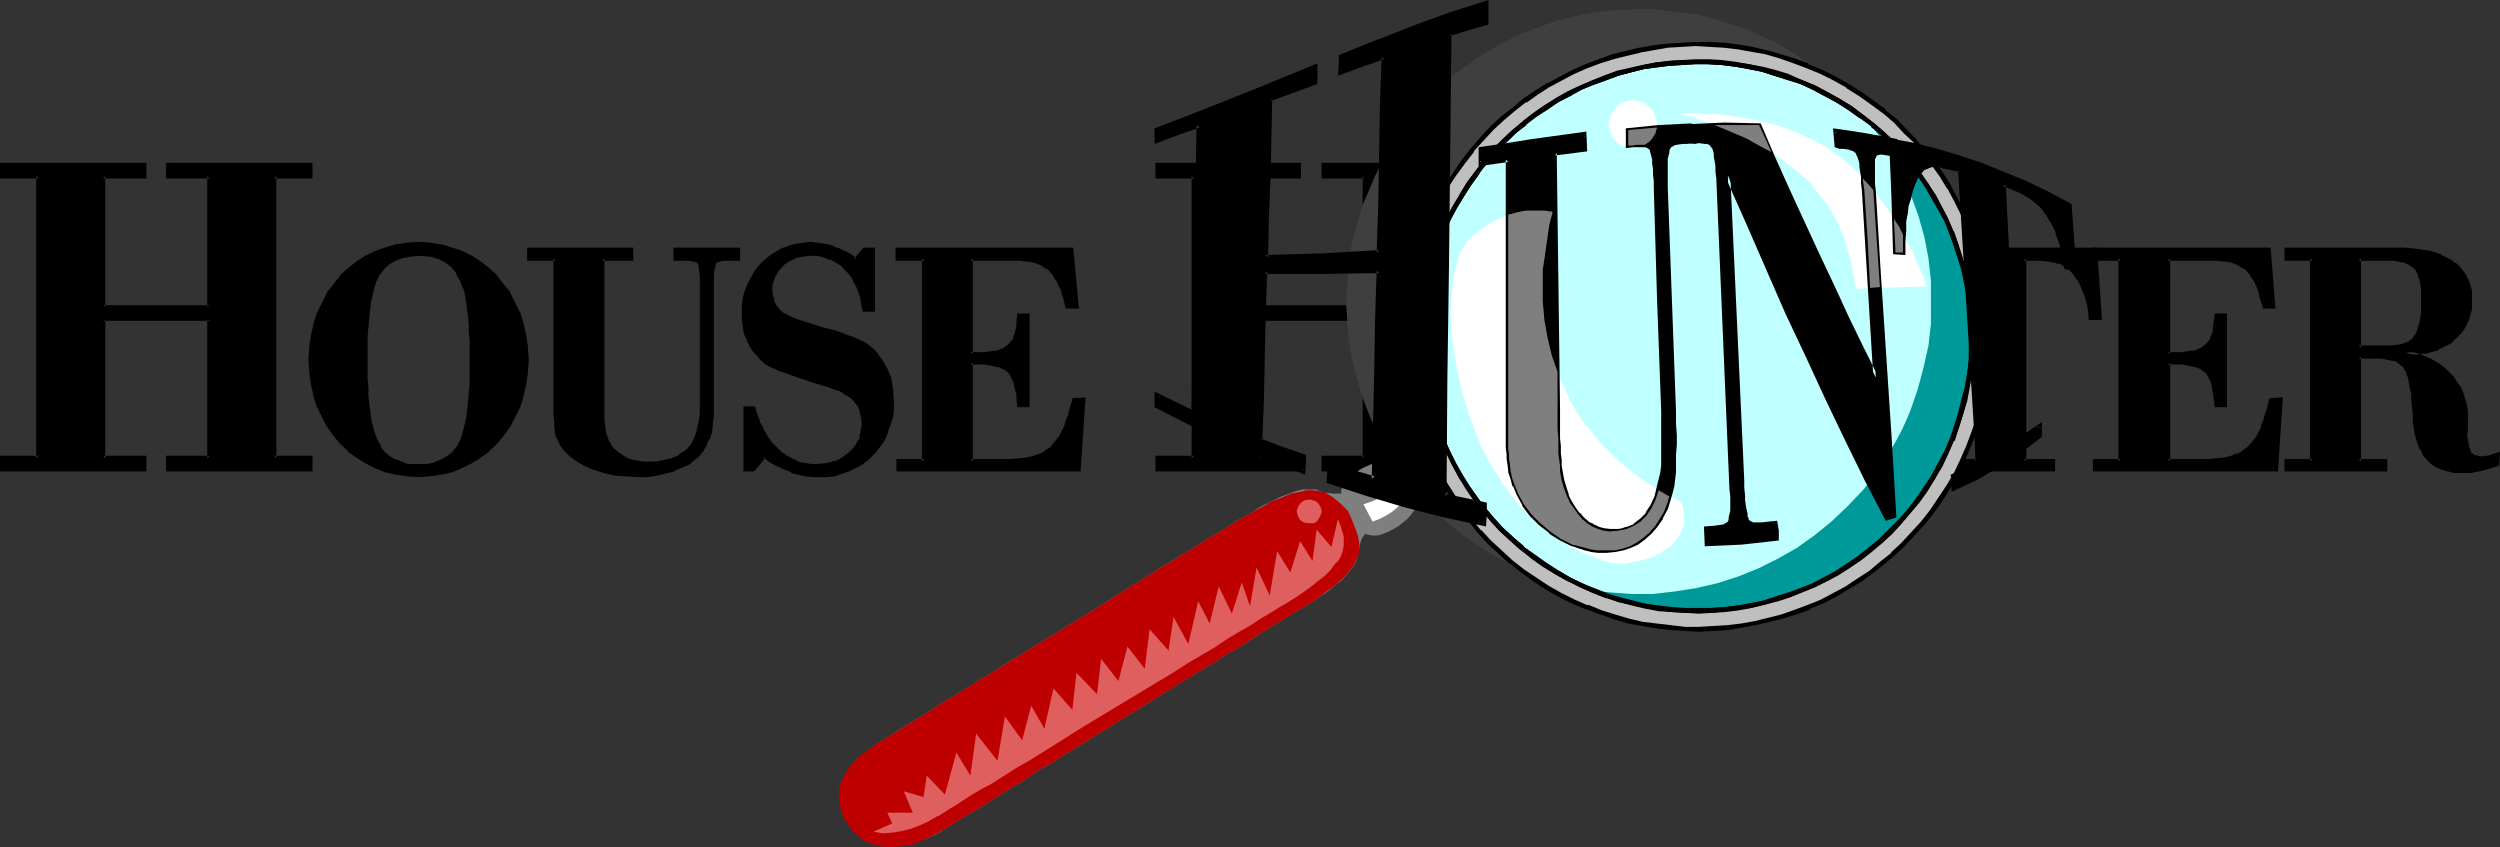 <?xml version="1.0" encoding="UTF-8" standalone="no"?>
<svg
   version="1.0"
   width="129.98mm"
   height="44.054mm"
   id="svg56"
   sodipodi:docname="House Hunter.wmf"
   xmlns:inkscape="http://www.inkscape.org/namespaces/inkscape"
   xmlns:sodipodi="http://sodipodi.sourceforge.net/DTD/sodipodi-0.dtd"
   xmlns="http://www.w3.org/2000/svg"
   xmlns:svg="http://www.w3.org/2000/svg">
  <rect width="100%" height="100%" fill="#333333" stroke="none"/>
  <sodipodi:namedview
     id="namedview56"
     pagecolor="#ffffff"
     bordercolor="#000000"
     borderopacity="0.25"
     inkscape:showpageshadow="2"
     inkscape:pageopacity="0.0"
     inkscape:pagecheckerboard="0"
     inkscape:deskcolor="#d1d1d1"
     inkscape:document-units="mm" />
  <defs
     id="defs1">
    <pattern
       id="WMFhbasepattern"
       patternUnits="userSpaceOnUse"
       width="6"
       height="6"
       x="0"
       y="0" />
  </defs>
  <path
     style="fill:#000000;fill-opacity:1;fill-rule:evenodd;stroke:none"
     d="M 7.595,34.594 H 0.323 V 32.331 H 28.28 v 2.263 h -8.08 V 60.297 H 41.208 V 34.594 h -8.08 v -2.263 h 27.795 v 2.263 H 53.813 v 55.448 h 7.11 V 92.305 H 33.128 v -2.263 h 8.08 V 62.722 H 20.2 v 27.32 h 8.08 V 92.305 H 0.323 V 90.042 H 7.595 Z"
     id="path1" />
  <path
     style="fill:#000000;fill-opacity:1;fill-rule:evenodd;stroke:none"
     d="M 7.918,34.271 0.323,34.109 0.808,34.594 V 32.331 L 0.323,32.816 H 28.28 l -0.323,-0.485 v 2.263 l 0.323,-0.485 -8.403,0.162 V 60.782 H 41.531 V 34.271 l -8.403,-0.162 0.323,0.485 v -2.263 l -0.323,0.485 h 27.795 l -0.323,-0.485 v 2.263 l 0.323,-0.485 -7.595,0.162 v 56.094 l 7.595,0.162 -0.323,-0.485 v 2.263 l 0.323,-0.485 H 33.128 l 0.323,0.485 v -2.263 l -0.323,0.485 8.403,-0.162 V 62.237 H 19.877 v 28.128 l 8.403,0.162 -0.323,-0.485 v 2.263 l 0.323,-0.485 H 0.323 L 0.808,92.305 V 90.042 L 0.323,90.527 7.918,90.365 V 34.271 l -0.808,0.323 V 90.042 L 7.595,89.557 H 0 v 3.071 h 28.765 v -3.071 h -8.565 l 0.485,0.485 V 62.722 l -0.485,0.323 h 21.008 l -0.485,-0.323 v 27.32 l 0.485,-0.485 H 32.643 V 92.628 H 61.408 V 89.557 H 53.813 l 0.485,0.485 V 34.594 l -0.485,0.485 h 7.595 V 32.008 H 32.643 v 3.071 h 8.565 l -0.485,-0.485 v 25.703 l 0.485,-0.323 H 20.2 l 0.485,0.323 V 34.594 l -0.485,0.485 h 8.565 V 32.008 H 0 v 3.071 H 7.595 L 7.11,34.594 Z"
     id="path2" />
  <path
     style="fill:#000000;fill-opacity:1;fill-rule:evenodd;stroke:none"
     d="m 89.041,52.215 -0.646,-0.485 -0.646,-0.485 -0.808,-0.485 -0.808,-0.323 -0.808,-0.323 -0.808,-0.162 -2.101,-0.162 -1.778,0.162 -1.616,0.323 -1.454,0.485 -1.293,0.808 -1.131,0.97 -0.808,1.132 -0.808,1.455 -0.485,1.617 -0.323,1.132 -0.162,1.455 -0.323,1.455 -0.162,1.617 -0.162,1.778 v 1.94 l -0.162,2.263 v 2.263 2.102 l 0.162,1.778 v 1.617 1.617 l 0.162,1.455 0.162,1.455 0.162,1.132 0.162,1.132 0.323,1.132 0.323,0.97 0.646,1.617 0.646,1.455 0.97,1.132 0.646,0.647 1.454,0.808 1.616,0.647 0.808,0.162 2.101,0.162 1.778,-0.162 1.616,-0.323 1.454,-0.485 1.293,-0.808 1.131,-0.808 0.808,-1.293 0.808,-1.293 0.485,-1.778 0.323,-1.132 0.162,-1.455 0.323,-1.455 0.162,-1.617 v -1.778 l 0.162,-1.94 0.162,-2.263 v -2.425 -1.94 l -0.162,-1.778 v -1.778 l -0.162,-1.455 v -1.455 l -0.162,-1.455 -0.162,-1.132 -0.162,-1.132 -0.323,-1.132 -0.162,-0.97 -0.646,-1.617 -0.808,-1.455 z M 82.254,93.275 H 79.992 l -2.101,-0.323 -2.101,-0.647 -1.939,-0.647 -1.939,-0.97 -1.616,-1.132 -1.616,-1.293 -1.616,-1.455 -1.293,-1.617 -1.131,-1.617 -1.131,-1.94 -0.808,-1.94 -0.808,-2.102 -0.323,-2.263 -0.323,-2.263 -0.162,-2.425 0.162,-2.263 0.323,-2.263 0.323,-2.263 0.808,-2.102 0.808,-1.94 1.131,-1.94 1.131,-1.778 1.293,-1.617 1.616,-1.455 1.616,-1.293 1.616,-0.97 1.939,-0.97 1.939,-0.808 2.101,-0.485 2.101,-0.323 2.262,-0.162 2.262,0.162 2.101,0.323 2.101,0.485 1.939,0.808 1.778,0.97 1.778,0.97 1.616,1.293 1.616,1.455 1.293,1.617 1.131,1.778 1.131,1.94 0.808,1.94 0.808,2.102 0.323,2.263 0.323,2.263 0.162,2.263 -0.162,2.425 -0.323,2.263 -0.323,2.263 -0.808,2.102 -0.808,1.94 -1.131,1.94 -1.131,1.617 -1.293,1.617 -1.616,1.455 -1.616,1.293 -1.778,1.132 -1.778,0.97 -1.939,0.647 -2.101,0.647 -2.101,0.323 z"
     id="path3" />
  <path
     style="fill:#000000;fill-opacity:1;fill-rule:evenodd;stroke:none"
     d="M 89.365,52.053 V 51.891 L 88.718,51.406 v -0.162 l -0.808,-0.485 v 0 l -0.646,-0.323 -0.808,-0.485 h -0.162 l -0.808,-0.323 v 0 l -0.97,-0.162 v 0 l -2.101,-0.162 v 0 l -1.778,0.162 -1.778,0.323 v 0 l -1.454,0.647 -1.454,0.808 -1.131,0.97 -0.97,1.132 -0.646,1.455 v 0.162 l -0.646,1.617 -0.323,1.293 v 0 l -0.162,1.455 -0.323,1.455 v 1.617 l -0.162,1.778 v 0 l -0.162,1.94 v 2.263 4.365 1.778 1.617 l 0.162,1.617 v 0.162 l 0.162,1.455 v 1.293 l 0.162,1.293 0.323,1.132 v 0 l 0.162,0.97 0.323,0.97 v 0.162 l 0.646,1.617 v 0 l 0.808,1.455 v 0 l 0.97,1.293 v 0 l 0.646,0.647 1.454,0.97 1.778,0.647 v 0 l 0.97,0.162 v 0 l 2.101,0.162 v 0 l 1.778,-0.162 1.616,-0.323 h 0.162 l 1.454,-0.485 1.454,-0.808 1.131,-1.132 0.97,-1.132 0.646,-1.455 v -0.162 l 0.646,-1.617 0.323,-1.293 v 0 l 0.162,-1.293 0.323,-1.455 v -1.617 l 0.162,-1.778 v -0.162 l 0.162,-1.94 v -2.263 -4.365 -1.778 -1.778 l -0.162,-1.455 v -0.162 l -0.162,-1.455 v -1.293 l -0.162,-1.293 -0.162,-1.132 v 0 l -0.323,-1.132 -0.162,-0.808 v -0.162 l -0.646,-1.617 -0.162,-0.162 -0.808,-1.293 v 0 l -0.97,-1.132 -0.646,0.485 0.97,1.132 h -0.162 l 0.808,1.455 v -0.162 l 0.646,1.778 V 56.579 l 0.323,0.97 0.162,0.97 v 0 l 0.162,1.132 0.162,1.293 0.162,1.293 0.162,1.455 v 0 1.455 l 0.162,1.778 v 1.778 4.365 2.263 l -0.162,1.94 v 0 l -0.162,1.778 -0.162,1.617 -0.162,1.455 -0.323,1.293 v 0 l -0.323,1.293 -0.485,1.617 v 0 l -0.646,1.293 v 0 L 88.88,88.749 h 0.162 l -1.131,0.808 v 0 l -1.293,0.808 0.162,-0.162 -1.454,0.647 h 0.162 l -1.616,0.323 h -1.778 v 0 h -2.101 0.162 l -0.97,-0.323 h 0.162 l -1.616,-0.647 v 0.162 l -1.454,-0.97 0.162,0.162 -0.646,-0.647 v 0.162 l -0.97,-1.293 h 0.162 l -0.808,-1.293 v 0 l -0.646,-1.778 v 0.162 l -0.162,-0.97 -0.323,-0.97 v 0 l -0.162,-1.132 -0.162,-1.293 -0.162,-1.293 -0.162,-1.455 v 0 -1.617 l -0.162,-1.617 v -1.778 -4.365 -2.263 l 0.162,-1.94 v 0.162 l 0.162,-1.94 0.162,-1.455 0.162,-1.455 0.323,-1.455 v 0 l 0.323,-1.293 0.485,-1.617 v 0.162 l 0.646,-1.455 v 0.162 l 0.97,-1.293 -0.162,0.162 1.131,-0.97 v 0 l 1.131,-0.647 v 0 l 1.293,-0.485 v 0 l 1.616,-0.323 1.778,-0.162 v 0 l 2.101,0.162 h -0.162 l 0.97,0.162 h -0.162 l 0.97,0.323 -0.162,-0.162 0.808,0.485 0.808,0.323 h -0.162 l 0.808,0.485 h -0.162 l 0.646,0.485 v 0 z"
     id="path4" />
  <path
     style="fill:#000000;fill-opacity:1;fill-rule:evenodd;stroke:none"
     d="M 82.254,92.952 79.992,92.79 h 0.162 l -2.262,-0.323 h 0.162 l -2.101,-0.485 v 0 l -1.939,-0.808 v 0 l -1.778,-0.97 v 0 l -1.778,-0.97 -1.616,-1.293 h 0.162 l -1.616,-1.455 v 0 L 66.094,85.031 v 0 l -1.131,-1.778 v 0 l -0.97,-1.778 -0.97,-1.94 h 0.162 L 62.378,77.433 v 0 l -0.485,-2.102 -0.323,-2.263 v 0 -2.425 -2.263 0 l 0.323,-2.263 0.485,-2.102 v 0 l 0.808,-2.102 h -0.162 l 0.97,-1.94 0.97,-1.94 v 0.162 l 1.131,-1.778 v 0 l 1.293,-1.617 v 0 l 1.616,-1.455 -0.162,0.162 1.616,-1.293 1.778,-1.132 v 0 l 1.778,-0.97 v 0.162 l 1.939,-0.808 2.101,-0.485 h -0.162 l 2.262,-0.323 h -0.162 l 2.262,-0.162 2.262,0.162 v 0 l 2.101,0.323 h -0.162 l 2.101,0.485 1.939,0.808 v -0.162 l 1.778,0.97 v 0 l 1.778,1.132 1.616,1.293 -0.162,-0.162 1.616,1.455 v 0 l 1.293,1.617 h -0.162 l 1.293,1.778 v -0.162 l 0.97,1.94 0.97,1.94 h -0.162 l 0.808,2.102 v 0 l 0.485,2.102 0.323,2.263 v 0 2.263 2.425 0 l -0.323,2.263 -0.485,2.102 v 0 l -0.808,2.102 h 0.162 l -0.97,1.94 -0.97,1.778 v 0 l -1.293,1.778 h 0.162 l -1.293,1.455 v 0 l -1.616,1.455 h 0.162 l -1.616,1.293 -1.778,0.97 v 0 l -1.778,0.97 v 0 L 88.557,91.982 v 0 l -2.101,0.485 h 0.162 l -2.101,0.323 v 0 l -2.262,0.162 v 0.808 l 2.262,-0.162 v 0 L 86.618,93.275 h 0.162 L 88.88,92.79 v 0 l 1.939,-0.808 v 0 l 1.939,-0.97 v 0 l 1.778,-1.132 1.616,-1.132 v -0.162 l 1.616,-1.455 v 0 l 1.293,-1.617 v 0 l 1.293,-1.778 v 0 l 0.97,-1.94 0.97,-1.94 v 0 l 0.646,-2.102 v -0.162 l 0.485,-2.102 0.323,-2.425 v 0 l 0.162,-2.425 -0.162,-2.263 v -0.162 l -0.323,-2.263 -0.485,-2.102 v -0.162 l -0.646,-2.102 v 0 l -0.97,-1.94 -0.97,-1.94 V 57.549 l -1.293,-1.617 v 0 L 97.768,54.316 v -0.162 l -1.616,-1.455 v 0 L 94.536,51.406 92.758,50.275 v 0 l -1.939,-0.97 v 0 L 88.88,48.658 86.779,48.012 h -0.162 l -2.101,-0.323 v 0 l -2.262,-0.162 -2.262,0.162 v 0 l -2.262,0.323 v 0 l -2.101,0.647 -1.939,0.647 v 0 l -1.939,0.97 v 0 l -1.778,1.132 -1.616,1.293 v 0 l -1.616,1.455 v 0.162 l -1.293,1.617 v 0 l -1.293,1.617 v 0.162 l -0.97,1.94 -0.97,1.94 v 0 l -0.646,2.102 v 0.162 l -0.485,2.102 -0.323,2.263 v 0.162 l -0.162,2.263 0.162,2.425 v 0 l 0.323,2.425 0.485,2.102 v 0.162 l 0.646,2.102 v 0 l 0.97,1.94 0.97,1.94 v 0 l 1.293,1.778 v 0 l 1.293,1.617 v 0 l 1.616,1.455 v 0.162 l 1.616,1.132 1.778,1.132 v 0 l 1.939,0.97 v 0 l 1.939,0.808 v 0 L 77.73,93.275 v 0 l 2.262,0.323 v 0 l 2.262,0.162 z"
     id="path5" />
  <path
     style="fill:#000000;fill-opacity:1;fill-rule:evenodd;stroke:none"
     d="m 104.07,50.76 v -1.617 h 20.038 v 1.617 h -5.818 v 27.805 2.102 1.778 l 0.162,1.455 0.162,1.293 0.323,0.97 0.323,0.808 0.485,0.808 0.646,0.647 0.646,0.647 1.454,1.132 0.97,0.323 0.808,0.323 0.97,0.162 1.131,0.162 h 1.131 1.616 l 1.454,-0.323 1.454,-0.323 1.293,-0.647 1.131,-0.647 0.97,-0.808 0.808,-1.132 0.646,-0.97 0.485,-1.455 0.323,-1.617 0.162,-0.97 v -0.97 l 0.162,-1.293 V 78.564 55.448 53.993 l -0.162,-1.132 -0.162,-0.808 -0.323,-0.647 -0.485,-0.323 -0.485,-0.162 -0.808,-0.162 h -1.131 -1.778 v -1.617 h 12.443 v 1.617 h -1.778 -0.97 l -0.808,0.162 -0.646,0.162 -0.485,0.323 -0.323,0.647 -0.162,0.808 v 1.132 1.455 23.117 1.293 l -0.162,1.132 v 0.97 l -0.162,0.97 -0.162,1.778 -0.485,1.455 -0.485,1.293 -0.646,1.132 -0.97,0.97 -1.131,0.808 -0.97,0.647 -1.131,0.647 -1.293,0.485 -1.293,0.485 -1.293,0.323 -1.454,0.162 -1.454,0.162 h -1.616 -2.262 l -2.262,-0.323 -2.101,-0.485 -1.939,-0.647 -1.778,-0.647 -1.616,-0.97 -1.131,-0.97 -1.131,-1.132 -0.485,-0.808 -0.485,-0.808 -0.323,-0.647 -0.162,-0.808 -0.162,-1.132 v -1.455 l -0.162,-0.808 v -3.071 -27.805 z"
     id="path6" />
  <path
     style="fill:#000000;fill-opacity:1;fill-rule:evenodd;stroke:none"
     d="m 104.07,50.275 0.323,0.485 v -1.617 l -0.323,0.485 h 20.038 l -0.485,-0.485 v 1.617 l 0.485,-0.485 -6.141,0.162 -0.162,30.23 0.162,1.778 v 0.162 1.455 l 0.323,1.132 V 85.354 l 0.323,0.97 v 0 l 0.323,0.808 0.485,0.97 v 0 l 0.646,0.647 v 0 l 0.646,0.647 1.616,1.132 v 0 l 0.808,0.323 0.162,0.162 0.808,0.162 h 0.162 l 0.97,0.323 h 0.97 0.162 l 1.131,0.162 1.616,-0.162 v 0 l 1.616,-0.162 v 0 l 1.454,-0.485 h 0.162 l 1.131,-0.647 h 0.162 l 1.131,-0.647 v 0 l 0.97,-0.808 0.808,-1.132 0.646,-1.132 V 86.324 l 0.646,-1.293 0.323,-1.617 v -0.162 l 0.162,-0.97 v 0 -0.97 l 0.162,-1.293 V 53.993 l -0.162,-1.132 -0.162,-0.97 -0.485,-0.647 -0.485,-0.485 -0.646,-0.323 h -0.162 l -0.808,-0.162 h -2.909 l 0.485,0.485 v -1.617 l -0.485,0.485 h 12.443 l -0.485,-0.485 v 1.617 l 0.485,-0.485 h -2.909 l -0.808,0.162 v 0 l -0.808,0.323 -0.646,0.485 -0.323,0.647 -0.162,0.808 v 0.162 1.132 25.865 l -0.162,1.132 v 0.97 0.97 0 l -0.323,1.778 v -0.162 l -0.485,1.455 h 0.162 l -0.485,1.293 v -0.162 l -0.808,1.132 h 0.162 l -0.97,0.97 v 0 l -0.97,0.808 v 0 l -1.131,0.647 h 0.162 l -1.131,0.485 -1.293,0.647 0.162,-0.162 -1.293,0.485 -1.454,0.323 h 0.162 l -1.454,0.162 -1.454,0.162 v 0 l -1.616,0.162 -2.262,-0.162 h 0.162 l -2.262,-0.323 -2.101,-0.485 v 0 l -1.939,-0.485 h 0.162 l -1.778,-0.808 -1.616,-0.808 v 0 l -1.293,-0.97 h 0.162 l -1.131,-1.132 h 0.162 l -0.646,-0.808 -0.485,-0.647 v 0 l -0.323,-0.647 h 0.162 l -0.323,-0.808 v 0 -1.132 0.162 l -0.162,-1.455 v 0 -0.808 0 -31.199 l -5.656,-0.162 -0.485,0.97 h 5.656 l -0.485,-0.485 v 30.876 0 l 0.162,0.97 v -0.162 1.455 0 l 0.162,1.132 v 0 l 0.162,0.97 h 0.162 l 0.323,0.808 v 0 l 0.323,0.647 0.646,0.97 v 0 l 1.131,1.132 1.293,0.97 v 0 l 1.616,0.97 1.778,0.808 h 0.162 l 1.939,0.647 v 0 l 2.101,0.485 2.262,0.162 v 0 l 2.262,0.162 h 1.616 v 0 l 1.616,-0.162 1.454,-0.323 v 0 l 1.293,-0.323 1.293,-0.323 0.162,-0.162 1.131,-0.485 1.131,-0.485 h 0.162 l 0.97,-0.647 v -0.162 l 1.131,-0.808 v 0 l 0.97,-1.132 0.646,-1.132 0.485,-1.293 h 0.162 l 0.485,-1.455 v -0.162 l 0.162,-1.617 v -0.162 l 0.162,-0.97 v -0.97 -1.132 -25.865 l 0.162,-1.132 v 0.162 l 0.162,-0.808 v 0 l 0.162,-0.485 v 0 l 0.485,-0.323 -0.323,0.162 0.646,-0.162 v 0 l 0.808,-0.162 v 0 h 3.07 v -2.586 h -13.09 v 2.586 h 3.232 -0.162 l 0.808,0.162 v 0 l 0.646,0.162 -0.323,-0.162 0.485,0.323 v 0 l 0.323,0.485 -0.162,-0.162 0.162,0.97 0.162,0.97 v 0 26.026 1.293 l -0.162,0.97 v 0 l -0.162,0.97 v -0.162 l -0.323,1.617 -0.485,1.455 V 86.001 l -0.485,1.132 v 0 l -0.808,0.97 v 0 l -0.97,0.808 v -0.162 l -0.97,0.808 v 0 l -1.293,0.485 h 0.162 l -1.616,0.323 h 0.162 l -1.616,0.323 h 0.162 -1.616 -1.131 v 0 l -0.97,-0.162 -0.97,-0.162 v 0 l -0.97,-0.323 0.162,0.162 -0.808,-0.485 v 0 l -1.454,-0.97 v 0 l -0.646,-0.647 v 0.162 l -0.646,-0.808 h 0.162 l -0.485,-0.647 v 0 l -0.323,-0.808 v 0 l -0.323,-0.97 v 0 l -0.162,-1.132 -0.162,-1.455 v 0 -1.778 -29.906 l -0.485,0.485 h 6.141 v -2.586 h -20.846 v 2.586 z"
     id="path7" />
  <path
     style="fill:#000000;fill-opacity:1;fill-rule:evenodd;stroke:none"
     d="m 171.619,60.782 h -1.616 l -0.323,-1.293 -0.323,-1.132 -0.646,-2.263 -0.485,-0.97 -0.646,-0.808 -0.485,-0.808 -0.808,-0.808 -0.646,-0.647 -0.808,-0.647 -0.646,-0.485 -0.97,-0.323 -0.808,-0.323 -0.97,-0.323 h -1.131 l -0.97,-0.162 -1.616,0.162 -1.454,0.323 -1.454,0.647 -1.131,0.97 -0.97,0.97 -0.808,1.293 -0.485,1.293 -0.162,1.455 0.162,1.293 0.323,0.97 0.485,0.97 0.646,0.97 0.97,0.808 1.131,0.485 1.454,0.647 1.616,0.647 3.555,0.97 1.293,0.485 1.293,0.323 1.131,0.323 0.97,0.323 0.97,0.323 0.808,0.323 1.293,0.647 1.131,0.647 0.808,0.808 0.808,0.808 0.808,0.97 0.97,1.94 0.808,1.94 0.485,2.102 v 2.263 1.617 l -0.162,1.455 -0.485,1.293 -0.323,1.455 -0.646,1.293 -0.646,1.132 -0.808,1.132 -0.808,0.97 -1.131,0.97 -1.131,0.808 -1.131,0.647 -1.293,0.647 -1.293,0.323 -1.454,0.485 -1.293,0.162 h -1.616 -1.293 l -1.293,-0.162 -1.454,-0.323 -1.293,-0.323 -1.293,-0.485 -1.293,-0.647 -1.454,-0.808 -1.454,-0.97 -2.101,2.748 h -1.616 V 80.343 h 1.616 l 0.323,1.293 0.485,1.132 0.485,1.132 0.485,1.132 0.646,0.97 0.646,0.97 0.808,0.808 0.808,0.808 0.808,0.647 0.808,0.647 0.97,0.647 0.97,0.323 1.131,0.323 0.97,0.323 1.131,0.162 h 1.131 l 1.778,-0.162 1.778,-0.485 1.454,-0.808 1.454,-0.97 1.131,-1.132 0.808,-1.455 0.323,-0.808 0.162,-0.808 0.162,-0.808 v -0.808 -1.455 l -0.323,-1.132 -0.485,-1.132 -0.646,-1.132 -0.97,-0.808 -1.131,-0.808 -1.454,-0.647 -1.616,-0.647 -3.717,-1.132 -3.717,-1.293 -1.293,-0.323 -1.131,-0.485 -0.97,-0.323 -0.646,-0.485 -1.293,-0.808 -0.646,-0.485 -0.485,-0.647 -0.808,-0.808 -0.485,-0.808 -0.485,-0.97 -0.485,-0.97 -0.323,-1.132 -0.162,-0.97 -0.162,-1.293 -0.162,-1.132 0.162,-1.455 0.162,-1.293 0.323,-1.293 0.485,-1.293 0.485,-1.132 0.646,-1.132 0.808,-1.132 0.808,-0.97 0.97,-0.808 0.97,-0.808 0.97,-0.647 1.131,-0.647 1.293,-0.323 1.293,-0.323 1.293,-0.162 1.454,-0.162 1.131,0.162 h 1.131 l 0.97,0.323 1.131,0.323 1.131,0.485 0.97,0.485 1.131,0.647 1.131,0.808 1.778,-2.102 h 1.778 z"
     id="path8" />
  <path
     style="fill:#000000;fill-opacity:1;fill-rule:evenodd;stroke:none"
     d="m 171.134,60.782 0.485,-0.485 h -1.616 l 0.323,0.485 -0.162,-1.293 -0.323,-1.293 v 0 l -0.808,-2.102 v -0.162 l -0.485,-0.97 -0.485,-0.808 v -0.162 l -0.646,-0.808 v 0 l -0.808,-0.808 -0.646,-0.647 v 0 l -0.808,-0.647 -0.808,-0.485 -0.97,-0.323 v -0.162 l -0.97,-0.323 -0.97,-0.162 v 0 l -0.97,-0.162 h -0.162 l -0.97,-0.162 v 0 l -1.778,0.162 -1.454,0.485 h -0.162 l -1.454,0.647 -1.131,0.808 v 0.162 l -1.131,1.132 -0.646,1.132 v 0.162 l -0.646,1.293 v 1.617 0 1.293 l 0.323,1.132 v 0.162 l 0.485,0.97 0.808,0.97 0.97,0.808 h 0.162 l 1.131,0.647 1.454,0.647 v 0 l 1.616,0.647 3.555,0.97 1.454,0.323 1.131,0.485 2.101,0.647 0.97,0.323 h -0.162 l 0.97,0.323 v 0 l 1.293,0.647 h -0.162 l 1.131,0.647 v -0.162 l 0.808,0.808 0.808,0.808 v 0 l 0.646,0.97 v 0 l 1.131,1.778 h -0.162 l 0.808,1.94 v 0 l 0.485,2.102 v -0.162 l 0.162,2.263 -0.162,1.617 v -0.162 l -0.162,1.455 v 0 l -0.323,1.455 -0.485,1.293 v -0.162 l -0.485,1.293 v 0 l -0.808,1.132 -0.646,1.132 v 0 l -0.808,0.97 -1.131,0.97 0.162,-0.162 -1.131,0.808 -1.293,0.808 h 0.162 l -1.293,0.485 h 0.162 l -1.454,0.485 -1.293,0.323 v 0 l -1.454,0.162 h 0.162 l -1.616,0.162 -1.293,-0.162 v 0 l -1.293,-0.162 v 0 l -1.293,-0.323 -1.293,-0.323 v 0 l -1.293,-0.485 -1.293,-0.647 v 0 l -1.293,-0.808 -1.778,-0.97 -2.424,2.91 0.323,-0.162 h -1.616 l 0.485,0.485 V 80.343 l -0.485,0.485 h 1.616 l -0.323,-0.323 0.323,1.132 0.323,1.293 h 0.162 l 0.485,1.132 0.485,1.132 V 85.354 l 0.646,0.97 0.646,0.808 v 0.162 l 0.808,0.808 0.808,0.808 0.808,0.647 v 0.162 l 0.97,0.485 0.97,0.647 v 0 l 0.97,0.485 h 0.162 l 0.97,0.323 0.97,0.323 h 0.162 0.97 0.162 l 1.131,0.162 v 0 l 1.939,-0.162 v 0 l 1.778,-0.485 1.616,-0.808 1.293,-1.132 h 0.162 l 1.131,-1.293 0.808,-1.455 v 0 l 0.323,-0.808 h 0.162 l 0.162,-0.808 v 0 l 0.162,-0.808 v -0.808 -0.162 l -0.162,-1.455 -0.162,-1.293 -0.646,-1.132 v -0.162 l -0.646,-0.97 -0.97,-0.97 -1.293,-0.808 v 0 l -1.454,-0.808 v 0 l -1.616,-0.485 -3.878,-1.293 -3.555,-1.132 -1.454,-0.485 -0.97,-0.485 v 0.162 l -0.808,-0.485 -0.808,-0.323 v 0 l -1.293,-0.808 h 0.162 l -0.646,-0.485 -0.485,-0.647 -0.808,-0.808 0.162,0.162 -0.646,-0.97 v 0.162 l -0.485,-0.97 -0.323,-0.97 v 0 l -0.323,-1.132 -0.323,-0.97 v 0 -1.132 0 l -0.162,-1.132 0.162,-1.455 v 0.162 l 0.162,-1.455 v 0 l 0.323,-1.293 0.485,-1.132 h -0.162 l 0.485,-1.132 0.646,-1.132 v 0 l 0.808,-0.97 v 0 l 0.808,-0.97 0.97,-0.808 h -0.162 l 0.97,-0.808 v 0 l 1.131,-0.647 v 0 l 1.131,-0.485 h -0.162 l 1.293,-0.485 1.293,-0.323 v 0 l 1.293,-0.162 h -0.162 1.454 1.131 v 0 l 0.97,0.162 v 0 l 1.131,0.323 0.97,0.323 v -0.162 l 0.97,0.485 1.131,0.485 v 0 l 0.97,0.647 1.616,0.97 1.939,-2.263 -0.323,0.162 h 1.778 l -0.485,-0.485 v 11.639 l 0.808,0.485 V 48.658 h -2.262 l -1.939,2.263 0.646,-0.162 -1.131,-0.808 -1.131,-0.647 h -0.162 l -0.97,-0.485 -1.131,-0.323 v -0.162 l -1.131,-0.323 -0.97,-0.162 h -0.162 l -1.131,-0.162 v 0 l -1.131,-0.162 -1.454,0.162 v 0 l -1.293,0.162 v 0 l -1.293,0.323 -1.293,0.485 h -0.162 l -1.131,0.647 v 0 l -1.131,0.647 v 0 l -0.97,0.808 v 0 l -0.97,0.808 -0.808,0.97 -0.162,0.162 -0.646,0.97 v 0 l -0.646,1.132 -0.646,1.293 v 0 l -0.485,1.293 -0.323,1.293 v 0 l -0.162,1.455 v 0 1.455 1.132 0.162 l 0.162,1.132 v 0 l 0.162,1.132 0.323,1.132 h 0.162 l 0.323,0.97 0.485,0.97 v 0 l 0.646,0.97 v 0 l 0.808,0.808 0.485,0.647 0.646,0.485 v 0.162 l 1.293,0.808 v 0 l 0.808,0.323 0.97,0.485 v 0 l 1.131,0.323 1.293,0.485 3.717,1.293 3.717,1.132 1.616,0.647 v -0.162 l 1.454,0.808 h -0.162 l 1.131,0.647 v 0 l 0.97,0.808 h -0.162 l 0.808,0.97 v 0 l 0.485,1.132 -0.162,-0.162 0.323,1.293 0.162,1.455 v -0.162 l -0.162,0.808 -0.162,0.808 v 0 l -0.162,0.647 h 0.162 l -0.323,0.808 V 86.324 l -0.808,1.455 v 0 l -1.131,1.132 v 0 l -1.293,0.97 v 0 l -1.454,0.808 v -0.162 l -1.616,0.485 v 0 l -1.939,0.162 h 0.162 -1.131 v 0 l -1.131,-0.162 h 0.162 l -1.131,-0.162 -0.97,-0.323 h 0.162 l -0.97,-0.485 v 0 l -0.97,-0.485 -0.808,-0.647 v 0.162 l -0.808,-0.808 -0.808,-0.808 -0.808,-0.808 h 0.162 l -0.646,-0.808 -0.646,-1.132 v 0.162 l -0.485,-1.132 -0.646,-1.132 h 0.162 l -0.485,-1.132 -0.485,-1.617 h -2.262 V 92.628 h 2.101 l 2.262,-2.748 h -0.485 l 1.293,0.97 1.454,0.808 h 0.162 l 1.293,0.647 1.293,0.485 v 0.162 l 1.293,0.323 1.454,0.323 v 0 l 1.454,0.162 v 0 h 1.293 1.616 v 0 l 1.454,-0.162 v 0 l 1.454,-0.485 1.293,-0.485 h 0.162 l 1.131,-0.647 h 0.162 l 1.131,-0.647 1.131,-0.808 v 0 l 0.97,-0.97 0.97,-0.97 v -0.162 l 0.808,-0.97 0.808,-1.293 v 0 l 0.485,-1.293 v -0.162 l 0.485,-1.293 0.485,-1.455 v 0 l 0.162,-1.455 v 0 -1.617 l -0.162,-2.263 v 0 l -0.323,-2.102 v -0.162 l -0.808,-1.94 v 0 l -1.131,-1.94 v 0 l -0.808,-0.97 v -0.162 l -0.808,-0.808 -0.97,-0.808 -0.97,-0.647 h -0.162 l -1.293,-0.647 v 0 l -0.808,-0.323 h -0.162 l -0.808,-0.323 -2.101,-0.808 -1.293,-0.323 -1.293,-0.323 -3.555,-1.132 -1.616,-0.485 v 0 l -1.454,-0.647 -1.131,-0.647 v 0.162 l -0.808,-0.808 v 0 l -0.646,-0.808 v 0 l -0.485,-0.97 0.162,0.162 -0.323,-1.132 v 0.162 l -0.162,-1.293 v 0 l 0.162,-1.455 v 0.162 l 0.485,-1.455 v 0.162 l 0.646,-1.132 v 0 l 0.97,-0.97 h -0.162 l 1.131,-0.808 v 0 l 1.454,-0.647 h -0.162 l 1.454,-0.323 v 0 l 1.616,-0.162 v 0 h 0.97 v 0 l 0.97,0.162 v 0 l 0.97,0.323 0.808,0.323 v -0.162 l 0.808,0.485 v 0 l 0.808,0.485 0.808,0.485 h -0.162 l 0.646,0.647 0.808,0.808 -0.162,-0.162 0.646,0.808 v 0 l 0.485,0.97 0.485,0.97 v -0.162 l 0.808,2.263 v -0.162 l 0.162,1.293 0.323,1.617 h 2.424 z"
     id="path9" />
  <path
     style="fill:#000000;fill-opacity:1;fill-rule:evenodd;stroke:none"
     d="m 181.638,50.76 h -5.171 v -1.617 h 33.936 l 1.131,10.993 h -1.778 l -0.323,-1.617 -0.485,-1.455 -0.485,-1.293 -0.485,-0.97 -0.646,-0.97 -0.808,-0.808 -0.646,-0.647 -0.97,-0.485 -1.293,-0.647 -1.293,-0.323 h -0.808 -0.97 l -1.131,-0.162 h -1.293 -7.434 v 18.752 h 1.778 1.131 0.97 l 1.616,-0.323 0.646,-0.162 0.646,-0.323 0.485,-0.323 0.485,-0.485 0.485,-0.323 0.323,-0.647 0.323,-0.647 0.162,-0.647 0.323,-0.808 0.162,-0.808 v -0.97 l 0.162,-1.132 h 1.616 v 17.62 h -1.616 l -0.162,-1.132 -0.162,-0.97 -0.162,-0.97 -0.162,-0.808 -0.323,-0.97 -0.646,-1.293 -0.323,-0.485 -0.485,-0.323 -0.646,-0.323 -0.646,-0.323 -0.646,-0.323 -0.808,-0.162 -0.808,-0.162 h -0.97 -1.131 -1.616 v 19.399 h 5.979 l 2.101,-0.162 h 1.616 l 1.616,-0.323 1.293,-0.323 1.131,-0.323 1.131,-0.485 0.97,-0.647 0.646,-0.808 1.293,-1.617 0.485,-0.97 0.485,-1.132 0.485,-1.132 0.485,-1.132 0.323,-1.455 0.323,-1.617 v 0 h 1.778 l -0.808,13.741 H 176.467 v -1.617 h 5.171 z"
     id="path10" />
  <path
     style="fill:#000000;fill-opacity:1;fill-rule:evenodd;stroke:none"
     d="m 181.961,50.436 -5.494,-0.162 0.323,0.485 v -1.617 l -0.323,0.485 h 33.936 l -0.323,-0.485 0.97,11.154 0.485,-0.647 h -1.778 l 0.485,0.323 -0.485,-1.617 -0.323,-1.455 h -0.162 l -0.485,-1.293 -0.485,-0.97 v -0.162 l -0.646,-0.808 v -0.162 l -0.808,-0.808 v 0 l -0.808,-0.647 v 0 l -0.808,-0.647 h -0.162 l -1.293,-0.485 -1.293,-0.323 v 0 l -0.97,-0.162 v 0 h -0.97 l -1.131,-0.162 -9.05,0.162 v 19.56 h 3.232 0.97 v 0 l 1.778,-0.323 0.646,-0.162 v -0.162 l 0.646,-0.162 v 0 l 0.646,-0.485 0.485,-0.485 0.485,-0.323 v -0.162 l 0.485,-0.485 v -0.162 l 0.323,-0.647 0.323,-1.455 V 64.824 l 0.323,-0.808 v 0 -0.97 -1.132 l -0.323,0.485 h 1.616 l -0.485,-0.485 v 17.62 l 0.485,-0.323 h -1.616 l 0.323,0.323 v -1.132 0 l -0.162,-1.132 -0.162,-0.97 v 0 l -0.162,-0.808 -0.323,-0.808 v -0.162 l -0.646,-1.293 -0.485,-0.647 -0.646,-0.485 -1.131,-0.647 h -0.162 l -0.646,-0.323 -0.808,-0.162 v 0 l -0.97,-0.162 v 0 h -0.97 -3.07 v 20.207 l 6.302,0.162 2.101,-0.162 v 0 l 1.778,-0.162 1.454,-0.162 h 0.162 l 1.293,-0.323 1.131,-0.323 v -0.162 l 1.131,-0.485 h 0.162 l 0.808,-0.647 v 0 l 0.808,-0.808 0.162,-0.162 1.293,-1.617 v 0 l 0.485,-0.97 0.485,-1.132 v 0 l 0.485,-1.132 v 0 l 0.323,-1.293 0.485,-1.293 0.323,-1.617 v -0.162 l -0.485,0.485 h 1.778 l -0.485,-0.485 -0.808,13.741 0.485,-0.485 H 176.467 l 0.485,0.485 v -1.617 l -0.485,0.485 5.494,-0.162 V 50.436 l -0.808,0.323 v 39.929 l 0.485,-0.485 h -5.494 v 2.425 h 36.198 l 0.97,-14.549 -2.586,0.162 v 0.323 0 l -0.485,1.455 -0.323,1.455 -0.485,1.132 v 0 l -0.323,1.132 v 0 l -0.485,0.97 -0.485,0.97 v 0 l -1.293,1.617 v 0 l -0.646,0.808 v -0.162 l -0.97,0.647 h 0.162 l -1.131,0.647 v -0.162 l -1.131,0.485 -1.293,0.323 v 0 l -1.454,0.162 -1.778,0.162 h 0.162 -2.101 -5.979 l 0.485,0.485 V 71.29 l -0.485,0.323 h 2.747 l 0.97,0.162 h -0.162 l 0.97,0.162 h -0.162 l 0.808,0.162 0.808,0.162 h -0.162 l 0.646,0.323 0.646,0.323 h -0.162 l 0.485,0.323 0.323,0.485 v 0 l 0.646,1.293 v -0.162 l 0.162,0.808 0.162,0.808 v 0 l 0.323,0.97 v 1.132 -0.162 l 0.162,1.617 h 2.424 V 61.591 h -2.424 l -0.162,1.455 v 0.97 -0.162 l -0.162,0.97 v -0.162 l -0.162,0.808 -0.323,0.647 h 0.162 l -0.323,0.647 v 0 l -0.485,0.485 h 0.162 l -0.485,0.323 h 0.162 l -0.485,0.323 -0.646,0.485 h 0.162 l -0.646,0.162 v 0 l -0.646,0.323 v 0 l -1.616,0.162 h 0.162 l -0.97,0.162 h -2.909 l 0.485,0.323 V 50.76 l -0.485,0.485 h 8.726 1.131 l 0.97,0.162 v 0 h 0.808 -0.162 l 1.454,0.323 h -0.162 l 1.293,0.485 h -0.162 l 0.97,0.647 v -0.162 l 0.808,0.647 h -0.162 l 0.808,0.808 h -0.162 l 0.646,0.97 v -0.162 l 0.485,1.132 0.646,1.132 h -0.162 l 0.485,1.455 0.485,1.94 h 2.586 l -1.131,-11.962 H 175.982 v 2.586 h 5.656 l -0.485,-0.485 z"
     id="path11" />
  <path
     style="fill:#000000;fill-opacity:1;fill-rule:evenodd;stroke:none"
     d="m 234.643,34.594 h -7.272 v -2.263 h 27.795 v 2.263 h -7.918 V 60.297 H 268.094 V 34.594 h -8.08 v -2.263 h 27.957 v 2.263 h -7.272 v 55.448 h 7.272 v 2.263 h -27.957 v -2.263 h 8.08 V 62.722 h -20.846 v 27.32 h 7.918 v 2.263 h -27.795 v -2.263 h 7.272 z"
     id="path12" />
  <path
     style="fill:#000000;fill-opacity:1;fill-rule:evenodd;stroke:none"
     d="m 234.966,34.271 -7.595,-0.162 0.485,0.485 v -2.263 l -0.485,0.485 h 27.795 l -0.323,-0.485 v 2.263 l 0.323,-0.485 -8.403,0.162 V 60.782 H 268.579 V 34.271 l -8.565,-0.162 0.485,0.485 v -2.263 l -0.485,0.485 h 27.957 l -0.485,-0.485 v 2.263 l 0.485,-0.485 -7.595,0.162 v 56.094 l 7.595,0.162 -0.485,-0.485 v 2.263 l 0.485,-0.485 h -27.957 l 0.485,0.485 v -2.263 l -0.485,0.485 8.565,-0.162 V 62.237 h -21.816 v 28.128 l 8.403,0.162 -0.323,-0.485 v 2.263 l 0.323,-0.485 h -27.795 l 0.485,0.485 v -2.263 l -0.485,0.485 7.595,-0.162 V 34.271 l -0.808,0.323 v 55.448 l 0.485,-0.485 h -7.595 v 3.071 h 28.603 v -3.071 h -8.403 l 0.323,0.485 V 62.722 l -0.323,0.323 h 20.846 l -0.323,-0.323 v 27.32 l 0.323,-0.485 h -8.403 v 3.071 h 28.603 v -3.071 h -7.595 l 0.485,0.485 V 34.594 l -0.485,0.485 h 7.595 v -3.071 h -28.603 v 3.071 h 8.403 l -0.323,-0.485 v 25.703 l 0.323,-0.323 h -20.846 l 0.323,0.323 V 34.594 l -0.323,0.485 h 8.403 v -3.071 h -28.603 v 3.071 h 7.595 l -0.485,-0.485 z"
     id="path13" />
  <path
     style="fill:#000000;fill-opacity:1;fill-rule:evenodd;stroke:none"
     d="m 287.001,50.76 v -1.617 h 20.038 v 1.617 h -5.818 v 27.805 2.102 l 0.162,1.778 v 1.455 l 0.323,1.293 0.162,0.97 0.485,0.808 0.323,0.808 0.646,0.647 0.646,0.647 0.808,0.485 0.646,0.647 0.97,0.323 0.808,0.323 0.97,0.162 1.131,0.162 h 1.131 1.616 l 1.616,-0.323 1.454,-0.323 1.293,-0.647 0.97,-0.647 0.97,-0.808 0.808,-1.132 0.646,-0.97 0.485,-1.455 0.323,-1.617 0.162,-0.97 v -0.97 l 0.162,-1.293 V 78.564 55.448 53.993 l -0.162,-1.132 -0.162,-0.808 -0.162,-0.647 -0.485,-0.323 -0.646,-0.162 -0.808,-0.162 h -1.131 -1.616 v -1.617 h 12.282 v 1.617 h -1.616 -1.131 l -0.97,0.162 -0.485,0.162 -0.485,0.323 -0.162,0.647 -0.323,0.808 v 1.132 1.455 23.117 1.293 1.132 l -0.162,0.97 v 0.97 l -0.323,1.778 -0.323,1.455 -0.646,1.293 -0.646,1.132 -0.97,0.97 -0.97,0.808 -1.131,0.647 -1.131,0.647 -1.131,0.485 -1.293,0.485 -1.454,0.323 -1.454,0.162 -1.454,0.162 h -1.616 -2.262 l -2.262,-0.323 -1.939,-0.485 -2.101,-0.647 -1.778,-0.647 -1.454,-0.97 -1.293,-0.97 -0.97,-1.132 -0.646,-0.808 -0.323,-0.808 -0.485,-0.647 -0.162,-0.808 -0.162,-1.132 -0.162,-1.455 v -0.808 -3.071 -27.805 z"
     id="path14" />
  <path
     style="fill:#000000;fill-opacity:1;fill-rule:evenodd;stroke:none"
     d="m 287.001,50.275 0.485,0.485 v -1.617 l -0.485,0.485 h 20.038 l -0.485,-0.485 v 1.617 l 0.485,-0.485 -6.141,0.162 -0.162,30.23 0.162,1.778 v 0.162 l 0.162,1.455 0.162,1.132 V 85.354 l 0.162,0.97 0.485,0.808 v 0.162 l 0.485,0.808 v 0 l 0.646,0.647 v 0 l 0.646,0.647 0.162,0.162 0.646,0.485 0.808,0.485 0.97,0.323 v 0.162 l 0.97,0.162 v 0 l 0.97,0.323 h 1.131 v 0 l 1.131,0.162 1.616,-0.162 v 0 l 1.616,-0.162 v 0 l 1.454,-0.485 h 0.162 l 1.293,-0.647 v 0 l 1.131,-0.647 v 0 l 0.97,-0.808 0.97,-1.132 0.485,-1.132 0.162,-0.162 0.485,-1.293 v -0.162 l 0.323,-1.617 0.162,-0.97 v 0 -0.97 -1.293 -26.026 -1.132 -0.162 l -0.162,-0.808 -0.323,-0.647 -0.646,-0.485 -0.646,-0.323 v 0 l -0.97,-0.162 h -2.747 l 0.323,0.485 v -1.617 l -0.323,0.485 h 12.282 l -0.485,-0.485 v 1.617 l 0.485,-0.485 h -2.747 l -0.97,0.162 -0.646,0.323 -0.646,0.485 -0.323,0.647 -0.162,0.808 v 0.162 l -0.162,1.132 v 25.865 1.132 l -0.162,0.97 v 0.97 0 l -0.323,1.778 v -0.162 l -0.323,1.455 v 0 l -0.485,1.293 v -0.162 l -0.646,1.132 v 0 l -0.97,0.97 h 0.162 l -1.131,0.808 v 0 l -0.97,0.647 v 0 l -1.131,0.485 -1.293,0.647 0.162,-0.162 -1.293,0.485 -1.293,0.323 v 0 l -1.454,0.162 -1.454,0.162 v 0 l -1.616,0.162 -2.262,-0.162 h 0.162 l -2.262,-0.323 -2.101,-0.485 v 0 l -1.939,-0.485 h 0.162 l -1.939,-0.808 h 0.162 l -1.616,-0.808 -1.293,-0.97 h 0.162 l -1.131,-1.132 h 0.162 l -0.646,-0.808 v 0.162 l -0.323,-0.808 -0.323,-0.647 v 0 l -0.162,-0.808 v 0 l -0.162,-1.132 v 0.162 l -0.162,-1.455 v 0 -0.808 0 l -0.162,-31.199 -5.494,-0.162 -0.323,0.97 h 5.494 l -0.485,-0.485 v 30.876 0 l 0.162,0.97 v -0.162 1.455 0 l 0.162,1.132 v 0 l 0.162,0.97 0.485,0.808 0.485,0.647 v 0 l 0.485,0.97 h 0.162 l 0.97,1.132 1.293,0.97 1.616,0.97 v 0 l 1.778,0.808 h 0.162 l 1.939,0.647 v 0 l 2.101,0.485 2.262,0.162 v 0 l 2.262,0.162 h 1.616 0.162 l 1.454,-0.162 1.454,-0.323 v 0 l 1.454,-0.323 1.131,-0.323 0.162,-0.162 1.131,-0.485 1.131,-0.485 h 0.162 l 0.97,-0.647 v -0.162 l 1.131,-0.808 v 0 l 0.97,-1.132 0.808,-0.97 v -0.162 l 0.485,-1.293 h 0.162 l 0.323,-1.455 v -0.162 l 0.323,-1.617 v -0.162 -0.97 -0.97 l 0.162,-1.132 v -25.865 -1.132 0.162 l 0.162,-0.808 v 0 l 0.162,-0.485 v 0 l 0.485,-0.323 -0.162,0.162 0.485,-0.162 v 0 l 0.808,-0.162 v 0 h 3.07 v -2.586 h -13.09 v 2.586 h 3.232 v 0 l 0.808,0.162 h -0.162 l 0.646,0.162 -0.162,-0.162 0.485,0.323 h -0.162 l 0.323,0.485 h -0.162 l 0.323,0.808 v -0.162 1.132 26.026 1.293 l -0.162,0.97 v 0 l -0.162,0.97 -0.323,1.455 v 0 l -0.485,1.455 0.162,-0.162 -0.646,1.132 v 0 l -0.808,0.97 v 0 l -0.97,0.808 0.162,-0.162 -1.131,0.808 v 0 l -1.293,0.485 h 0.162 l -1.454,0.323 v 0 l -1.454,0.323 v 0 h -1.616 -1.131 v 0 l -0.97,-0.162 -0.97,-0.162 v 0 l -0.808,-0.323 v 0.162 l -0.808,-0.485 v 0 l -0.808,-0.485 -0.646,-0.485 v 0 l -0.646,-0.647 v 0.162 l -0.646,-0.808 h 0.162 l -0.485,-0.647 v 0 l -0.323,-0.808 v 0 l -0.323,-0.97 v 0 l -0.162,-1.132 -0.162,-1.455 v 0 -1.778 -29.906 l -0.485,0.485 h 6.302 v -2.586 h -20.846 v 2.586 z"
     id="path15" />
  <path
     style="fill:#000000;fill-opacity:1;fill-rule:evenodd;stroke:none"
     d="m 335.158,54.316 v 31.684 1.455 l 0.162,1.132 0.162,0.808 0.162,0.485 0.485,0.485 0.646,0.162 0.808,0.162 h 1.131 2.586 v 1.617 h -13.251 v -1.617 h 1.778 0.97 l 0.97,-0.162 0.646,-0.162 0.323,-0.485 0.323,-0.485 0.162,-0.808 V 87.455 86.001 55.448 53.993 52.861 l -0.162,-0.808 -0.323,-0.647 -0.323,-0.323 -0.646,-0.162 -0.97,-0.162 h -0.97 -1.778 v -1.617 h 14.059 l 20.685,27.481 v -21.177 -1.455 -1.132 l -0.162,-0.808 -0.323,-0.647 -0.485,-0.323 -0.646,-0.162 -0.808,-0.162 h -1.131 -1.616 v -1.617 h 12.282 v 1.617 h -1.616 -0.97 l -0.97,0.162 -0.646,0.162 -0.323,0.323 -0.323,0.647 -0.323,0.808 v 1.132 1.455 37.181 h -1.454 z"
     id="path16" />
  <path
     style="fill:#000000;fill-opacity:1;fill-rule:evenodd;stroke:none"
     d="m 334.835,53.023 v 34.433 1.132 0.162 l 0.162,0.808 0.323,0.647 0.646,0.485 0.646,0.323 h 0.162 l 0.808,0.162 h 3.717 l -0.485,-0.485 v 1.617 l 0.485,-0.485 h -13.251 l 0.485,0.485 v -1.617 l -0.485,0.485 h 2.909 l 0.808,-0.162 v 0 l 0.808,-0.323 0.646,-0.485 0.323,-0.647 0.162,-0.808 V 88.587 87.455 53.993 52.861 52.7 l -0.162,-0.808 -0.323,-0.647 -0.646,-0.485 -0.808,-0.323 v 0 l -0.808,-0.162 h -2.909 l 0.485,0.485 v -1.617 l -0.485,0.485 h 14.059 l -0.323,-0.323 21.493,28.775 V 53.993 52.861 52.7 l -0.323,-0.808 -0.323,-0.647 -0.646,-0.485 -0.646,-0.323 v 0 l -0.808,-0.162 h -2.909 l 0.485,0.485 v -1.617 l -0.485,0.485 h 12.282 l -0.485,-0.485 v 1.617 l 0.485,-0.485 h -2.747 l -0.808,0.162 h -0.162 l -0.808,0.323 -0.485,0.485 -0.323,0.647 -0.162,0.808 v 0.162 l -0.162,1.132 V 92.628 l 0.485,-0.485 h -1.454 l 0.323,0.162 -28.765,-39.282 v 1.617 l 28.28,38.312 h 1.939 l 0.162,-38.959 v -1.132 0.162 l 0.162,-0.808 v 0 l 0.323,-0.485 v 0 l 0.323,-0.323 -0.162,0.162 0.646,-0.162 h -0.162 l 0.97,-0.162 v 0 h 3.07 V 48.658 H 357.297 v 2.586 h 3.07 v 0 l 0.808,0.162 v 0 l 0.485,0.162 -0.162,-0.162 0.485,0.323 v 0 l 0.162,0.485 v 0 l 0.162,0.808 v -0.162 1.132 22.632 l 0.97,-0.162 -21.008,-27.805 h -14.544 v 2.586 h 3.07 v 0 l 0.808,0.162 v 0 l 0.646,0.162 -0.162,-0.162 0.323,0.323 v 0 l 0.162,0.485 v 0 l 0.162,0.808 v -0.162 l 0.162,1.132 v 33.463 l -0.162,1.132 v -0.162 l -0.162,0.808 v 0 l -0.162,0.485 v -0.162 l -0.323,0.485 0.162,-0.162 -0.646,0.162 v 0 l -0.808,0.162 v 0 h -3.07 v 2.425 h 13.898 v -2.425 h -4.04 0.162 l -0.808,-0.162 v 0 l -0.646,-0.162 0.162,0.162 -0.485,-0.485 0.162,0.162 -0.323,-0.485 h 0.162 l -0.323,-0.808 v 0.162 -1.132 -33.139 l -0.808,0.323 z"
     id="path17" />
  <path
     style="fill:#000000;fill-opacity:1;fill-rule:evenodd;stroke:none"
     d="m 388.648,50.76 h -1.778 l -1.616,0.162 h -1.454 l -1.293,0.162 -0.97,0.323 -0.97,0.485 -0.808,0.485 -0.808,0.647 -0.646,0.97 -1.131,1.778 -0.485,0.97 -0.485,0.808 -0.323,1.132 -0.162,1.132 -0.323,1.293 -0.162,1.293 h -1.616 l 0.808,-13.256 h 37.33 l 0.808,13.256 h -1.616 l -0.162,-1.293 -0.323,-1.293 -0.162,-1.132 -0.323,-1.132 -0.97,-1.778 -0.485,-0.97 -0.646,-0.808 -0.646,-0.97 -0.808,-0.647 -0.808,-0.485 -0.97,-0.485 -0.97,-0.323 -1.293,-0.162 h -1.454 l -1.454,-0.162 h -1.778 v 39.929 h 5.818 v 1.617 h -20.685 v -1.617 h 5.818 z"
     id="path18" />
  <path
     style="fill:#000000;fill-opacity:1;fill-rule:evenodd;stroke:none"
     d="m 388.971,50.436 -2.101,-0.162 -1.616,0.162 h -1.454 v 0 l -1.293,0.162 v 0 l -1.131,0.323 v 0.162 l -0.97,0.323 v 0 l -0.97,0.647 -0.808,0.647 -0.646,0.97 v 0 l -1.293,1.778 v 0 l -0.485,0.97 -0.323,0.97 v 0.162 l -0.323,0.97 -0.323,1.132 v 0.162 l -0.323,1.132 v 1.455 l 0.323,-0.485 h -1.616 l 0.323,0.485 0.97,-13.256 -0.485,0.485 h 37.33 l -0.485,-0.485 0.808,13.256 0.485,-0.485 h -1.616 l 0.323,0.485 -0.162,-1.455 -0.162,-1.132 v -0.162 l -0.162,-1.132 -0.323,-0.97 -0.162,-0.162 -0.808,-1.94 -0.646,-0.808 v -0.162 l -0.485,-0.808 h -0.162 l -0.646,-0.97 -0.808,-0.647 -0.97,-0.647 v 0 l -0.97,-0.323 v -0.162 l -1.131,-0.323 v 0 l -1.131,-0.162 h -0.162 -1.454 l -1.454,-0.162 -2.262,0.162 v 40.575 l 6.302,0.162 -0.485,-0.485 v 1.617 l 0.485,-0.485 h -20.685 l 0.323,0.485 v -1.617 l -0.323,0.485 6.141,-0.162 V 50.436 l -0.808,0.323 v 39.929 l 0.485,-0.485 h -6.302 v 2.425 h 21.493 v -2.425 h -6.141 l 0.485,0.485 V 50.76 l -0.485,0.485 h 1.778 1.454 l 1.454,0.162 v 0 l 1.131,0.162 v 0 l 0.97,0.323 v -0.162 l 0.97,0.485 h -0.162 l 0.808,0.485 v 0 l 0.808,0.647 0.646,0.808 v 0 l 0.646,0.97 v -0.162 l 0.485,0.97 0.808,1.94 v -0.162 l 0.323,1.132 0.323,1.132 v 0 l 0.162,1.132 0.162,1.778 h 2.586 l -0.97,-14.226 h -38.138 l -0.808,14.226 h 2.586 l 0.162,-1.778 0.323,-1.132 v 0 l 0.162,-1.132 0.323,-1.132 v 0.162 l 0.323,-0.97 0.485,-0.97 v 0 l 1.131,-1.778 v 0 l 0.646,-0.808 0.808,-0.647 v 0 l 0.808,-0.485 h -0.162 l 0.97,-0.485 v 0.162 l 0.97,-0.323 v 0 l 1.131,-0.162 v 0 l 1.454,-0.162 h 1.616 1.778 l -0.485,-0.485 z"
     id="path19" />
  <path
     style="fill:#000000;fill-opacity:1;fill-rule:evenodd;stroke:none"
     d="m 416.766,50.76 h -5.171 v -1.617 h 34.098 l 1.131,10.993 h -1.778 l -0.485,-1.617 -0.485,-1.455 -0.323,-1.293 -0.646,-0.97 -0.485,-0.97 -0.808,-0.808 -0.808,-0.647 -0.808,-0.485 -1.293,-0.647 -1.293,-0.323 h -0.808 -0.97 l -1.131,-0.162 h -1.293 -7.434 v 18.752 h 1.778 1.131 0.808 l 1.778,-0.323 0.646,-0.162 0.646,-0.323 0.485,-0.323 0.485,-0.485 0.485,-0.323 0.323,-0.647 0.323,-0.647 0.162,-0.647 0.162,-0.808 0.162,-0.808 0.162,-0.97 v -1.132 h 1.778 v 17.62 h -1.778 V 78.403 l -0.162,-0.97 -0.162,-0.97 -0.162,-0.808 -0.323,-0.97 -0.646,-1.293 -0.323,-0.485 -0.646,-0.323 -0.485,-0.323 -0.646,-0.323 -0.646,-0.323 -0.808,-0.162 -0.808,-0.162 h -0.97 -1.131 -1.616 v 19.399 h 5.979 l 1.939,-0.162 h 1.778 l 1.616,-0.323 1.293,-0.323 1.131,-0.323 1.131,-0.485 0.808,-0.647 0.808,-0.808 1.293,-1.617 0.485,-0.97 0.485,-1.132 0.485,-1.132 0.323,-1.132 0.485,-1.455 0.323,-1.617 v 0 h 1.778 l -0.97,13.741 h -35.552 v -1.617 h 5.171 z"
     id="path20" />
  <path
     style="fill:#000000;fill-opacity:1;fill-rule:evenodd;stroke:none"
     d="m 417.251,50.436 -5.656,-0.162 0.485,0.485 v -1.617 l -0.485,0.485 h 34.098 l -0.323,-0.485 0.97,11.154 0.485,-0.647 h -1.778 l 0.485,0.323 -0.485,-1.617 -0.485,-1.455 -0.485,-1.293 -0.485,-0.97 v -0.162 l -0.646,-0.808 -0.808,-0.97 v 0 l -0.808,-0.647 v 0 l -0.808,-0.647 h -0.162 l -1.293,-0.485 -1.293,-0.323 h -0.162 l -0.808,-0.162 v 0 h -0.97 l -1.131,-0.162 -9.05,0.162 v 19.56 h 3.232 0.808 0.162 l 1.778,-0.323 0.646,-0.162 v -0.162 l 0.646,-0.162 v 0 l 0.646,-0.485 0.485,-0.485 0.485,-0.323 v -0.162 l 0.323,-0.647 0.323,-0.647 v 0 l 0.323,-0.647 0.162,-0.808 V 64.824 l 0.162,-0.808 v 0 -0.97 l 0.162,-1.132 -0.485,0.485 h 1.778 l -0.485,-0.485 v 17.62 l 0.485,-0.323 h -1.778 l 0.485,0.323 -0.162,-1.132 v 0 -1.132 l -0.162,-0.97 v 0 l -0.162,-0.808 -0.323,-0.808 v -0.162 l -0.646,-1.293 -0.485,-0.647 -0.646,-0.323 V 72.098 l -0.485,-0.323 h -0.162 l -0.646,-0.323 v 0 l -0.646,-0.323 -0.808,-0.162 v 0 l -0.97,-0.162 v 0 h -0.97 -3.07 v 20.207 l 6.302,0.162 1.939,-0.162 h 0.162 l 1.778,-0.162 1.454,-0.162 h 0.162 l 1.293,-0.323 1.131,-0.323 v -0.162 l 1.131,-0.485 v 0 l 0.97,-0.647 v 0 l 0.808,-0.808 0.162,-0.162 1.131,-1.617 v 0 l 0.646,-0.97 0.323,-1.132 h 0.162 l 0.485,-1.132 v 0 l 0.323,-1.293 0.323,-1.293 0.485,-1.617 v -0.162 l -0.485,0.485 h 1.778 l -0.485,-0.485 -0.808,13.741 0.323,-0.485 h -35.552 l 0.485,0.485 v -1.617 l -0.485,0.485 5.656,-0.162 V 50.436 l -0.97,0.323 v 39.929 l 0.485,-0.485 h -5.494 v 2.425 h 36.36 l 0.97,-14.549 -2.586,0.162 -0.162,0.323 v 0 l -0.323,1.455 -0.485,1.455 -0.323,1.132 v 0 l -0.485,1.132 h 0.162 l -0.485,0.97 -0.485,0.97 v 0 l -1.293,1.617 v 0 l -0.808,0.808 0.162,-0.162 -0.97,0.647 h 0.162 l -1.131,0.647 v -0.162 l -1.131,0.485 -1.293,0.323 v 0 l -1.454,0.162 -1.778,0.162 v 0 h -1.939 -5.979 l 0.485,0.485 V 71.29 l -0.485,0.323 h 2.747 l 0.97,0.162 h -0.162 l 0.97,0.162 h -0.162 l 0.808,0.162 0.646,0.162 v 0 l 0.646,0.323 v 0 l 0.485,0.323 h -0.162 l 0.646,0.323 0.323,0.485 v 0 l 0.646,1.293 v -0.162 l 0.162,0.808 0.162,0.808 v 0 l 0.162,0.97 0.162,1.132 V 78.403 l 0.162,1.617 h 2.424 V 61.591 h -2.424 l -0.162,1.455 -0.162,0.97 V 63.854 64.824 64.662 l -0.162,0.808 -0.323,0.647 v 0 l -0.162,0.647 v 0 l -0.485,0.485 h 0.162 l -0.485,0.323 h 0.162 l -0.485,0.323 -0.646,0.485 v 0 l -0.485,0.162 v 0 l -0.646,0.323 v 0 l -1.616,0.162 v 0 l -0.808,0.162 h -2.909 l 0.485,0.323 V 50.76 l -0.485,0.485 h 8.726 1.131 l 0.97,0.162 v 0 h 0.808 -0.162 l 1.454,0.323 h -0.162 l 1.293,0.485 h -0.162 l 0.97,0.647 v -0.162 l 0.808,0.647 h -0.162 l 0.808,0.808 h -0.162 l 0.646,0.97 v -0.162 l 0.485,1.132 v -0.162 l 0.485,1.293 0.323,1.455 0.646,1.94 h 2.424 L 446.177,48.658 h -34.906 v 2.586 h 5.494 l -0.485,-0.485 z"
     id="path21" />
  <path
     style="fill:#000000;fill-opacity:1;fill-rule:evenodd;stroke:none"
     d="m 468.316,68.38 h 1.131 l 1.939,-0.162 0.808,-0.323 0.646,-0.162 0.646,-0.323 0.646,-0.323 0.485,-0.647 0.485,-0.485 0.323,-0.808 0.162,-0.647 0.323,-0.97 v -0.97 l 0.162,-0.97 0.162,-1.293 v -1.455 -1.132 l -0.162,-0.97 -0.162,-0.97 v -0.97 l -0.323,-0.647 -0.162,-0.647 -0.323,-0.647 -0.485,-0.485 -0.485,-0.323 -0.646,-0.485 -0.646,-0.162 -0.646,-0.162 -0.808,-0.323 h -0.97 l -0.97,-0.162 h -1.131 -4.848 V 68.38 Z M 454.419,50.76 h -5.171 v -1.617 h 19.069 2.262 1.939 l 1.616,0.162 h 1.293 l 1.131,0.323 0.97,0.162 2.101,0.647 0.97,0.485 0.97,0.485 0.808,0.647 0.646,0.647 1.131,1.455 0.646,1.455 0.485,1.778 0.162,1.778 -0.162,1.455 -0.162,1.132 -0.485,1.293 -0.485,1.132 -0.808,0.97 -0.97,0.97 -0.97,0.97 -1.131,0.647 -1.293,0.647 -1.454,0.485 -0.646,0.162 -0.97,0.162 h -0.97 -1.131 l -1.131,0.162 1.293,0.323 1.293,0.323 1.131,0.323 1.131,0.647 1.131,0.485 0.97,0.808 0.808,0.647 0.808,0.808 0.808,0.808 0.646,0.97 0.646,0.97 0.323,1.132 0.485,0.97 0.162,1.293 0.162,1.132 v 1.293 0.647 0.647 0.97 0.808 1.132 l 0.162,0.97 0.162,0.808 0.323,0.808 0.485,0.485 0.646,0.323 0.646,0.162 0.808,0.162 0.646,-0.162 h 0.646 l 0.808,-0.323 0.97,-0.323 v 1.778 l -1.939,0.647 -1.778,0.323 -1.616,0.323 h -1.778 -1.293 l -1.293,-0.162 -1.131,-0.323 -0.97,-0.485 -0.97,-0.647 -0.808,-0.808 -0.646,-0.97 -0.646,-0.97 -0.485,-1.455 -0.485,-1.617 -0.162,-0.97 -0.162,-1.132 -0.162,-1.293 v -1.778 l -0.162,-1.293 -0.162,-1.455 -0.162,-1.132 -0.162,-0.97 -0.323,-0.97 -0.162,-0.808 -0.323,-0.647 -0.323,-0.647 -0.485,-0.485 -0.485,-0.323 -0.646,-0.323 -0.646,-0.323 -0.646,-0.162 -0.808,-0.162 h -0.97 -0.97 -3.555 v 20.53 h 5.171 v 1.617 h -19.392 v -1.617 h 5.171 z"
     id="path22" />
  <path
     style="fill:#000000;fill-opacity:1;fill-rule:evenodd;stroke:none"
     d="m 469.447,68.865 h 0.162 l 1.778,-0.323 h 0.162 l 0.808,-0.162 0.646,-0.162 0.162,-0.162 0.646,-0.323 v 0 l 0.646,-0.323 0.485,-0.647 v 0 l 0.485,-0.647 0.323,-0.647 v -0.162 l 0.323,-0.647 0.162,-0.97 v 0 l 0.162,-0.97 0.162,-1.132 v 0 -1.293 -2.586 -0.97 -0.162 l -0.162,-0.97 -0.162,-0.808 v 0 l -0.162,-0.808 h -0.162 l -0.162,-0.647 -0.323,-0.647 -0.485,-0.647 -0.485,-0.323 v -0.162 l -0.646,-0.323 -0.646,-0.323 h -0.162 l -0.646,-0.162 -0.808,-0.162 h -0.162 l -0.97,-0.162 v 0 l -0.97,-0.162 -6.302,0.162 v 18.429 h 6.302 v -0.97 h -5.979 l 0.485,0.485 V 50.76 l -0.485,0.485 h 5.979 0.97 v 0 l 0.97,0.162 h -0.162 l 0.808,0.162 0.808,0.162 h -0.162 l 0.646,0.323 v 0 l 0.485,0.323 v 0 l 0.485,0.323 0.485,0.485 -0.162,-0.162 0.323,0.647 0.323,0.647 -0.162,-0.162 0.323,0.808 v 0 l 0.162,0.808 0.162,0.97 v 0 0.97 2.586 1.293 -0.162 l -0.162,1.132 -0.162,0.97 v -0.162 l -0.323,0.97 -0.162,0.808 v -0.162 l -0.323,0.808 v -0.162 l -0.485,0.647 0.162,-0.162 -0.485,0.647 v -0.162 l -0.485,0.485 v 0 l -0.646,0.323 0.162,-0.162 -0.808,0.323 -0.808,0.162 h 0.162 l -1.939,0.162 v 0 z"
     id="path23" />
  <path
     style="fill:#000000;fill-opacity:1;fill-rule:evenodd;stroke:none"
     d="m 454.903,50.436 -5.656,-0.162 0.485,0.485 v -1.617 l -0.485,0.485 h 21.331 1.939 1.616 -0.162 l 1.454,0.162 1.131,0.162 h -0.162 l 1.131,0.323 1.939,0.647 h -0.162 l 0.97,0.323 0.97,0.485 v 0 l 0.808,0.647 v 0 l 0.646,0.647 v 0 l 0.97,1.293 v 0 l 0.808,1.455 h -0.162 l 0.485,1.778 v -0.162 l 0.162,1.778 -0.162,1.455 v -0.162 l -0.162,1.293 v -0.162 l -0.485,1.293 0.162,-0.162 -0.646,1.293 V 63.854 l -0.646,0.97 v 0 l -0.97,0.97 -0.97,0.97 0.162,-0.162 -1.293,0.808 h 0.162 l -1.293,0.485 v 0 l -1.293,0.485 -0.808,0.162 v 0 l -0.808,0.162 v 0 h -0.97 l -1.131,0.162 v 0 l -4.202,0.323 4.202,0.97 v 0 l 1.293,0.162 1.131,0.485 v 0 l 1.131,0.485 1.131,0.647 h -0.162 l 0.97,0.647 0.97,0.647 h -0.162 l 0.808,0.808 0.808,0.808 v 0 l 0.646,0.97 0.485,0.97 v -0.162 l 0.485,1.132 v 0 l 0.323,0.97 0.323,1.132 v 0 1.293 -0.162 l 0.162,1.293 v 0.647 -0.162 l -0.162,0.808 v 0.97 0 0.647 0.162 1.132 0 l 0.162,0.97 0.323,0.97 v 0 l 0.323,0.808 0.485,0.647 0.808,0.323 0.646,0.323 h 0.97 1.454 l 0.808,-0.323 0.97,-0.323 -0.646,-0.485 v 1.778 l 0.323,-0.485 -1.939,0.647 -1.778,0.485 h 0.162 l -1.778,0.162 h 0.162 -1.778 -1.293 v 0 l -1.131,-0.162 v 0 l -1.131,-0.323 v 0 l -0.97,-0.485 v 0 l -0.97,-0.647 0.162,0.162 -0.808,-0.808 v 0.162 l -0.646,-0.97 v 0 l -0.646,-0.97 h 0.162 l -0.646,-1.455 v 0 l -0.323,-1.617 v 0.162 l -0.162,-0.97 -0.162,-1.132 -0.162,-1.455 -0.162,-1.617 v -1.455 0.162 l -0.162,-1.455 v 0 l -0.162,-1.132 -0.162,-0.97 v -0.162 l -0.323,-0.808 -0.162,-0.97 h -0.162 l -0.323,-0.647 v -0.162 l -0.323,-0.485 -0.162,-0.162 -0.323,-0.485 -0.646,-0.485 v 0 l -0.646,-0.323 -0.646,-0.323 -0.808,-0.162 h 0.162 l -0.97,-0.162 v 0 h -0.97 v 0 h -4.848 v 21.338 l 5.494,0.162 -0.323,-0.485 v 1.617 l 0.323,-0.485 h -19.392 l 0.485,0.485 v -1.617 l -0.485,0.485 5.656,-0.162 V 50.436 l -0.97,0.323 v 39.929 l 0.485,-0.485 h -5.494 v 2.425 h 20.2 v -2.425 h -5.656 l 0.485,0.485 v -20.53 l -0.485,0.323 h 4.525 v 0 l 0.808,0.162 v 0 l 0.808,0.162 v 0 l 0.808,0.162 -0.162,-0.162 0.646,0.323 0.485,0.323 v 0 l 0.485,0.485 V 71.775 l 0.485,0.485 h -0.162 l 0.485,0.647 v -0.162 l 0.162,0.647 v 0 l 0.323,0.808 0.162,0.97 v -0.162 l 0.162,1.132 0.323,1.132 v -0.162 1.455 0 l 0.162,1.455 0.162,1.617 v 1.293 l 0.162,1.132 0.162,0.97 v 0.162 l 0.485,1.617 v 0 l 0.485,1.455 h 0.162 l 0.485,0.97 v 0.162 l 0.808,0.97 0.808,0.808 v 0 l 0.97,0.647 v 0 l 1.131,0.485 1.131,0.323 h 0.162 l 1.131,0.323 h 0.162 1.293 1.778 v 0 l 1.616,-0.323 h 0.162 l 1.778,-0.485 2.101,-0.647 0.162,-2.748 -1.454,0.485 -0.97,0.323 h 0.162 -0.808 l -0.646,0.162 h 0.162 l -0.808,-0.162 h 0.162 l -0.646,-0.162 v 0.162 l -0.485,-0.485 v 0.162 l -0.485,-0.485 h 0.162 l -0.323,-0.647 v 0 l -0.162,-0.808 v 0.162 l -0.162,-1.132 v 0.162 l -0.162,-1.132 v 0 l 0.162,-0.647 v -0.162 -0.97 0.162 -0.808 0 -0.647 -1.293 0 l -0.162,-1.293 v 0 l -0.323,-1.132 -0.323,-1.132 v 0 l -0.485,-1.132 v -0.162 l -0.646,-0.808 -0.646,-0.97 v -0.162 l -0.808,-0.808 -0.808,-0.808 v 0 l -0.97,-0.808 -0.97,-0.647 v 0 l -1.131,-0.647 -1.131,-0.485 v 0 l -1.131,-0.485 -1.293,-0.323 h -0.162 l -1.293,-0.323 v 0.97 l 1.293,-0.162 h -0.162 1.131 l 0.97,-0.162 v 0 h 0.97 v 0 l 0.808,-0.323 1.454,-0.323 v -0.162 l 1.293,-0.647 h 0.162 l 1.131,-0.647 v 0 l 0.97,-0.97 0.97,-0.97 v 0 l 0.808,-1.132 0.485,-1.132 0.162,-0.162 0.323,-1.132 v 0 l 0.323,-1.293 v 0 -1.455 -1.94 l -0.485,-1.778 -0.808,-1.617 -1.131,-1.455 -0.646,-0.647 h -0.162 l -0.808,-0.647 v 0 l -0.97,-0.485 -0.97,-0.485 -0.162,-0.162 -1.939,-0.647 -0.97,-0.162 h -0.162 l -1.131,-0.162 -1.293,-0.162 v 0 l -1.616,-0.162 h -1.939 -21.654 v 2.586 h 5.494 l -0.485,-0.485 z"
     id="path24" />
  <path
     style="fill:#bfffff;fill-opacity:1;fill-rule:evenodd;stroke:none"
     d="m 305.747,112.512 -2.262,-1.617 -2.262,-1.455 -2.101,-1.778 -2.101,-1.778 -1.939,-1.778 -1.778,-1.94 -1.778,-2.102 -1.616,-2.102 -1.454,-2.102 -1.454,-2.263 -1.293,-2.263 -1.131,-2.263 -0.97,-2.425 -0.97,-2.425 -0.808,-2.425 -0.646,-2.586 -0.646,-2.425 -0.323,-2.586 -0.323,-2.586 -0.162,-2.586 -0.162,-2.586 V 63.854 l 0.162,-2.586 0.323,-2.586 0.485,-2.586 0.485,-2.586 0.808,-2.586 0.646,-2.586 0.97,-2.586 1.131,-2.425 1.293,-2.425 1.293,-2.425 1.454,-2.425 1.616,-2.263 1.778,-2.102 1.778,-1.94 1.778,-1.94 1.939,-1.94 2.101,-1.617 2.101,-1.617 2.101,-1.455 2.262,-1.455 2.262,-1.293 2.262,-1.132 2.424,-1.132 2.424,-0.808 2.424,-0.808 2.586,-0.808 2.424,-0.485 2.586,-0.485 2.586,-0.323 2.586,-0.162 2.586,-0.162 h 2.586 l 2.586,0.323 2.586,0.323 2.747,0.323 2.424,0.485 2.586,0.808 2.586,0.808 2.586,0.97 2.424,0.97 2.424,1.293 2.424,1.293 2.424,1.617 2.262,1.455 2.101,1.778 2.101,1.778 1.939,1.778 1.778,1.94 1.778,2.102 1.454,2.102 1.616,2.102 1.454,2.263 2.424,4.526 0.97,2.425 0.97,2.425 0.808,2.425 0.646,2.586 0.646,2.425 0.323,2.586 0.323,2.586 0.323,2.586 v 2.586 2.586 l -0.162,2.586 -0.323,2.586 -0.485,2.586 -0.485,2.748 -0.808,2.425 -0.646,2.586 -0.97,2.586 -1.131,2.586 -1.293,2.425 -1.293,2.425 -1.454,2.263 -1.616,2.263 -1.778,2.102 -1.778,2.102 -1.778,1.94 -1.939,1.778 -2.101,1.778 -2.101,1.617 -2.101,1.455 -2.101,1.293 -2.424,1.293 -2.262,1.132 -2.424,1.132 -2.424,0.97 -2.424,0.647 -2.424,0.808 -2.586,0.485 -2.586,0.485 -2.586,0.323 -2.586,0.162 -2.586,0.162 h -2.586 l -2.586,-0.323 -2.586,-0.162 -2.586,-0.485 -2.747,-0.485 -2.586,-0.808 -2.424,-0.808 -2.586,-0.808 -2.586,-1.132 -2.424,-1.293 z"
     id="path25" />
  <path
     style="fill:#000000;fill-opacity:1;fill-rule:evenodd;stroke:none"
     d="m 306.07,112.027 v 0 l -2.424,-1.455 -2.262,-1.617 v 0.162 l -2.101,-1.778 h 0.162 l -2.101,-1.778 -1.939,-1.778 -1.778,-1.94 -1.778,-2.102 v 0.162 l -1.454,-2.102 -1.616,-2.263 -1.293,-2.102 v 0 l -1.293,-2.263 -1.131,-2.263 -1.131,-2.425 -0.97,-2.425 h 0.162 l -0.808,-2.425 -0.646,-2.425 -0.646,-2.586 v 0 l -0.485,-2.425 -0.323,-2.586 -0.162,-2.586 v 0 l -0.162,-2.586 0.162,-2.586 v 0 l 0.162,-2.586 0.323,-2.586 0.323,-2.586 v 0 l 0.646,-2.425 0.646,-2.586 0.808,-2.586 0.97,-2.586 v 0.162 l 0.97,-2.586 1.293,-2.425 1.454,-2.425 v 0 l 1.454,-2.263 1.616,-2.263 h -0.162 l 1.778,-2.102 v 0 l 1.778,-1.94 1.778,-1.94 1.939,-1.94 2.101,-1.617 h -0.162 l 2.101,-1.617 2.262,-1.455 2.101,-1.455 v 0 l 2.262,-1.132 2.262,-1.293 2.424,-0.97 v 0 l 2.262,-0.808 2.586,-0.97 2.424,-0.647 2.586,-0.647 v 0 l 2.424,-0.323 2.586,-0.323 2.586,-0.162 v 0 l 2.586,-0.162 h 2.586 v 0 l 2.586,0.162 2.586,0.323 2.586,0.485 v 0 l 2.586,0.485 2.424,0.808 2.586,0.808 2.586,0.808 v 0 l 2.424,1.132 2.424,1.293 2.424,1.293 v 0 l 2.262,1.455 2.262,1.617 v -0.162 l 2.262,1.778 h -0.162 l 2.101,1.778 1.939,1.778 1.778,1.94 1.778,2.102 -0.162,-0.162 1.616,2.102 1.616,2.263 1.293,2.102 v 0 l 2.424,4.526 1.131,2.425 h -0.162 l 0.97,2.425 0.808,2.425 0.646,2.425 0.646,2.586 v 0 l 0.485,2.586 0.323,2.425 0.162,2.586 v 0 l 0.162,2.586 -0.162,2.586 v 0 l -0.162,2.586 -0.323,2.586 -0.323,2.586 v 0 l -0.646,2.586 -0.646,2.586 -0.808,2.425 v 0 l -0.97,2.586 v 0 l -0.97,2.425 -1.293,2.425 -1.454,2.425 v 0 l -1.454,2.425 -1.616,2.102 h 0.162 l -1.778,2.102 v 0 l -1.616,2.102 -1.939,1.94 -1.939,1.778 -1.939,1.778 v -0.162 l -2.101,1.617 -2.262,1.455 -2.101,1.455 v 0 l -2.262,1.293 -2.262,1.132 -2.424,0.97 v 0 l -2.424,0.97 v 0 l -2.424,0.808 -2.424,0.647 -2.586,0.647 v 0 l -2.586,0.323 -2.424,0.323 -2.586,0.162 v 0 l -2.586,0.162 h -2.586 v 0 l -2.586,-0.162 -2.586,-0.323 -2.586,-0.485 v 0 l -2.586,-0.485 -2.586,-0.808 -2.586,-0.647 h 0.162 l -2.586,-0.97 v 0 l -2.424,-1.132 -2.424,-1.132 -2.424,-1.455 -0.485,0.808 2.424,1.293 2.424,1.293 2.586,1.132 v 0 l 2.424,0.97 h 0.162 l 2.586,0.808 2.424,0.647 2.747,0.647 v 0 l 2.586,0.485 2.586,0.162 2.586,0.162 h 0.162 l 2.586,0.162 2.586,-0.162 h 0.162 l 2.424,-0.162 2.586,-0.323 2.586,-0.485 v 0 l 2.586,-0.647 2.586,-0.647 2.424,-0.808 v 0 l 2.424,-0.97 v 0 l 2.424,-0.97 2.262,-1.132 2.424,-1.293 v 0 l 2.262,-1.455 2.101,-1.455 2.101,-1.617 v 0 l 2.101,-1.778 1.939,-1.778 1.778,-1.94 1.778,-2.102 v 0 l 1.778,-2.102 v 0 l 1.616,-2.263 1.454,-2.425 v 0 l 1.454,-2.425 1.131,-2.425 1.131,-2.586 h 0.162 l 0.808,-2.586 v 0 l 0.808,-2.586 0.808,-2.586 0.485,-2.586 v 0 l 0.485,-2.586 0.323,-2.586 0.162,-2.586 v -0.162 -2.586 l -0.162,-2.586 v -0.162 l -0.162,-2.425 -0.323,-2.586 -0.485,-2.586 v 0 l -0.485,-2.586 -0.808,-2.586 -0.808,-2.425 -0.808,-2.425 h -0.162 l -0.97,-2.425 -2.424,-4.688 v 0 l -1.454,-2.102 -1.454,-2.263 -1.616,-2.102 v 0 l -1.778,-2.102 -1.778,-1.94 -1.939,-1.778 -2.101,-1.778 v 0 l -2.262,-1.778 v 0 l -2.101,-1.617 -2.424,-1.455 v 0 l -2.586,-1.293 -2.424,-1.293 -2.424,-1.132 v 0 l -2.586,-0.97 -2.586,-0.808 -2.586,-0.647 -2.586,-0.647 v 0 l -2.586,-0.323 -2.747,-0.323 -2.424,-0.162 h -0.162 -2.586 -2.586 -0.162 l -2.424,0.162 -2.747,0.323 -2.424,0.485 v 0 l -2.586,0.647 -2.586,0.647 -2.424,0.808 -2.424,0.97 v 0 l -2.424,1.132 -2.262,1.132 -2.424,1.293 v 0 l -2.262,1.293 -2.101,1.455 -2.101,1.617 v 0.162 l -2.101,1.617 -1.939,1.94 -1.778,1.94 -1.778,1.94 v 0.162 l -1.778,2.102 v 0 l -1.616,2.263 -1.454,2.263 v 0.162 l -1.293,2.425 -1.293,2.425 -1.131,2.425 -0.162,0.162 -0.808,2.425 -0.808,2.586 -0.808,2.586 -0.485,2.586 v 0 l -0.485,2.586 -0.162,2.748 -0.323,2.425 v 0.162 2.586 l 0.162,2.586 v 0.162 l 0.162,2.425 0.323,2.748 0.485,2.425 v 0 l 0.485,2.586 0.808,2.586 0.646,2.425 h 0.162 l 0.97,2.425 0.97,2.425 1.131,2.263 1.293,2.425 v 0 l 1.454,2.102 1.454,2.263 1.616,2.102 v 0 l 1.778,2.102 1.778,1.94 1.939,1.778 2.101,1.778 v 0 l 2.101,1.778 v 0 l 2.262,1.617 2.424,1.455 v 0 z"
     id="path26" />
  <path
     style="fill:#009999;fill-opacity:1;fill-rule:evenodd;stroke:none"
     d="m 380.083,93.922 1.293,-2.102 1.131,-2.425 0.97,-2.263 0.97,-2.263 0.808,-2.425 0.646,-2.263 0.646,-2.425 0.485,-2.425 0.323,-2.425 0.323,-2.425 0.162,-2.425 v -2.425 l -0.162,-2.425 -0.162,-2.425 -0.323,-2.263 -0.323,-2.425 -0.485,-2.425 -0.646,-2.263 -0.646,-2.263 -0.808,-2.263 -0.97,-2.263 -0.97,-2.102 -1.131,-2.263 -1.131,-2.102 -1.293,-1.94 -1.454,-2.102 -1.454,-1.778 -1.616,-1.94 -1.616,-1.778 -1.778,-1.778 -1.939,-1.617 -1.939,-1.617 2.586,3.556 2.262,3.556 2.101,3.718 1.616,4.041 1.454,4.041 1.131,4.041 0.808,4.203 0.485,4.365 v 4.203 4.365 l -0.485,4.203 -0.97,4.365 -1.131,4.203 -1.454,4.203 -0.808,1.94 -0.97,2.102 -1.131,2.102 -1.131,1.94 -2.424,3.88 -2.747,3.556 -3.07,3.233 -3.232,3.071 -3.394,2.748 -3.394,2.425 -3.717,2.102 -3.878,1.94 -4.04,1.617 -4.04,1.293 -4.202,0.97 -4.202,0.647 -4.202,0.485 h -4.363 l -4.202,-0.323 -4.363,-0.485 2.424,0.808 2.262,0.97 2.424,0.647 2.262,0.647 2.424,0.485 2.424,0.323 2.424,0.323 2.424,0.162 2.424,0.162 2.424,-0.162 2.424,-0.162 2.424,-0.162 2.262,-0.485 2.424,-0.323 2.262,-0.647 2.424,-0.647 4.363,-1.617 2.262,-0.97 2.101,-1.132 2.101,-1.132 2.101,-1.293 2.101,-1.293 1.939,-1.455 1.778,-1.617 1.939,-1.617 1.778,-1.778 1.616,-1.778 1.616,-1.94 1.616,-1.94 1.454,-2.102 z"
     id="path27" />
  <path
     style="fill:#3f3f3f;fill-opacity:1;fill-rule:evenodd;stroke:none"
     d="m 287.001,38.312 1.454,-2.263 1.616,-2.263 1.778,-2.102 1.778,-2.102 1.939,-1.94 1.778,-1.778 2.101,-1.778 2.101,-1.617 2.262,-1.455 2.262,-1.455 2.101,-1.293 2.424,-1.132 2.424,-0.97 2.424,-0.97 2.424,-0.808 2.586,-0.808 2.424,-0.485 2.586,-0.485 2.586,-0.323 2.586,-0.162 2.586,-0.162 2.747,0.162 h 2.586 l 2.586,0.323 2.586,0.485 2.586,0.485 2.586,0.808 2.586,0.808 2.586,0.97 2.424,0.97 2.424,1.293 2.586,1.455 2.909,1.778 2.586,2.102 -1.616,-1.94 -1.616,-1.94 -1.778,-1.778 -1.939,-1.778 -1.939,-1.617 -2.101,-1.617 -2.262,-1.617 -2.101,-1.293 -2.586,-1.617 -2.586,-1.132 -2.747,-1.293 -2.747,-0.97 -2.586,-0.808 -2.747,-0.808 -2.747,-0.647 -2.909,-0.323 -2.747,-0.323 -2.747,-0.323 h -2.747 l -2.747,0.162 -2.747,0.162 -2.747,0.323 -2.747,0.485 -2.747,0.647 -2.586,0.647 -2.586,0.97 -2.747,0.97 -2.424,1.132 -2.424,1.132 -2.424,1.455 -2.424,1.455 -2.262,1.617 -2.262,1.617 -2.101,1.778 -2.101,2.102 -1.939,1.94 -1.939,2.263 -1.778,2.263 -1.616,2.425 -1.616,2.425 -1.454,2.586 -1.293,2.586 -1.131,2.748 -1.131,2.586 -0.808,2.748 -0.808,2.748 -0.646,2.748 -0.323,2.748 -0.323,2.748 -0.162,2.91 -0.162,2.748 0.162,2.748 0.162,2.748 0.323,2.748 0.485,2.748 0.646,2.586 0.808,2.748 0.808,2.586 0.97,2.586 1.131,2.586 1.293,2.425 1.293,2.425 1.454,2.263 1.616,2.425 1.778,2.102 1.778,2.102 1.939,2.263 2.101,1.94 2.101,1.778 2.262,1.778 2.424,1.778 2.424,1.455 2.424,1.455 2.262,1.132 2.424,1.132 2.424,0.97 2.424,0.808 2.424,0.647 2.586,0.647 2.424,0.647 -3.07,-1.617 -3.07,-1.617 -2.262,-1.455 -2.262,-1.617 -2.262,-1.617 -1.939,-1.94 -1.939,-1.778 -1.939,-1.94 -1.616,-2.102 -1.616,-2.102 -1.616,-2.102 -1.293,-2.263 -1.293,-2.263 -1.131,-2.263 -1.131,-2.425 -0.97,-2.425 -0.646,-2.425 -0.808,-2.586 -0.485,-2.586 -0.485,-2.425 -0.323,-2.748 -0.323,-2.425 V 66.44 63.854 l 0.162,-2.586 0.323,-2.586 0.485,-2.586 0.485,-2.586 0.646,-2.586 0.97,-2.586 0.808,-2.586 1.131,-2.425 1.293,-2.586 z"
     id="path28" />
  <path
     style="fill:#7f7f7f;fill-opacity:1;fill-rule:evenodd;stroke:none"
     d="m 279.891,92.305 0.646,1.293 0.646,1.293 0.808,1.132 0.646,1.293 0.323,0.323 0.323,0.485 v 0.323 0.323 l -0.162,0.162 h -0.323 -0.323 l -0.646,-0.162 -1.131,-0.323 -0.646,-0.162 -0.646,-0.162 h -0.323 l -0.162,-0.162 h -0.162 l -0.162,0.808 -0.162,0.647 -0.323,0.647 -0.646,0.808 -0.485,0.647 -0.646,0.647 -1.616,1.293 -1.778,0.97 -0.808,0.323 -0.808,0.323 -0.808,0.162 h -0.808 l -0.808,-0.162 -0.646,-0.162 -0.485,0.647 -0.323,0.647 -0.323,1.293 -0.162,1.293 -0.162,0.647 -0.323,0.808 -0.323,0.808 -0.646,0.808 -0.808,0.97 -0.97,1.132 -1.454,1.132 -0.808,0.647 -0.808,0.647 -0.97,0.647 -1.131,0.808 -1.293,0.808 -1.293,0.808 -1.454,0.808 -1.778,1.132 -1.939,1.132 -2.101,1.293 -2.262,1.455 -2.424,1.617 -2.586,1.455 -2.747,1.778 -2.747,1.617 -2.909,1.778 -5.979,3.718 -11.958,7.436 -5.818,3.556 -2.747,1.778 -2.909,1.617 -2.424,1.778 -2.586,1.455 -2.262,1.455 -2.101,1.293 -1.939,1.293 -1.778,0.97 -1.616,0.97 -1.293,0.808 -0.97,0.647 -0.808,0.485 -0.485,0.323 v 0 h -0.162 l -0.485,0.485 -0.808,0.323 -1.616,0.808 -2.101,0.647 -1.131,0.323 -1.131,0.162 h -1.131 l -1.131,-0.162 -1.293,-0.323 -1.131,-0.485 -1.293,-0.808 -1.131,-0.97 -1.131,-1.293 -0.97,-1.455 -0.97,-1.778 -0.485,-1.455 -0.323,-1.455 -0.162,-1.293 0.162,-1.293 0.323,-1.132 0.485,-0.97 0.485,-0.97 0.646,-0.97 0.808,-0.808 1.616,-1.293 1.454,-1.132 0.808,-0.323 0.485,-0.485 h 0.162 l 0.162,-0.162 h 0.162 l 0.162,-0.162 0.808,-0.485 0.97,-0.647 1.293,-0.808 1.616,-0.97 1.778,-1.132 1.939,-1.132 2.101,-1.455 2.262,-1.293 2.586,-1.617 2.586,-1.617 2.747,-1.617 2.747,-1.778 5.818,-3.556 12.12,-7.436 5.818,-3.718 2.909,-1.778 2.747,-1.778 2.747,-1.617 2.586,-1.617 2.424,-1.455 2.262,-1.455 2.262,-1.293 1.778,-1.132 1.778,-1.132 1.454,-0.808 1.454,-0.808 1.131,-0.808 1.293,-0.647 0.97,-0.485 0.97,-0.485 0.97,-0.485 1.778,-0.647 1.293,-0.485 1.293,-0.323 h 0.97 0.97 0.646 l 1.293,0.485 0.646,0.162 1.454,0.162 h 0.646 0.97 v -0.647 l 0.323,-0.808 0.323,-0.647 0.485,-0.647 0.646,-0.647 0.808,-0.647 1.616,-0.97 1.778,-0.808 0.97,-0.323 0.808,-0.323 h 0.808 0.808 0.808 l 0.646,0.323 h -0.162 v -0.485 l 0.162,-0.323 v -0.485 l 0.323,-0.808 0.323,-0.97 0.323,-0.647 0.323,-0.485 0.323,-0.323 0.323,-0.162 h 0.323 l 0.162,0.162 0.323,0.162 0.323,0.485 0.646,0.97 0.646,1.293 0.646,1.617 z"
     id="path29" />
  <path
     style="fill:#bf0000;fill-opacity:1;fill-rule:evenodd;stroke:none"
     d="m 265.185,101.034 0.485,1.132 0.808,2.102 0.323,0.97 0.162,0.808 0.162,0.97 v 0.97 l -0.162,1.132 -0.485,0.97 -0.485,1.132 -0.97,1.132 -1.131,1.293 -1.454,1.293 -1.778,1.293 -2.101,1.617 -1.293,0.808 -1.293,0.808 -1.454,0.808 -1.778,1.132 -1.939,1.132 -2.101,1.293 -2.262,1.455 -2.424,1.617 -2.586,1.455 -2.747,1.778 -2.747,1.617 -2.909,1.778 -5.979,3.718 -11.958,7.436 -5.818,3.556 -2.747,1.778 -2.909,1.617 -2.424,1.778 -2.586,1.455 -2.262,1.455 -2.101,1.293 -1.939,1.293 -1.778,0.97 -1.616,0.97 -1.293,0.808 -0.97,0.647 -0.808,0.485 -0.485,0.323 v 0 h -0.162 l -0.646,0.485 -0.808,0.323 -0.808,0.485 -1.131,0.485 -1.131,0.485 -1.131,0.485 -1.454,0.323 -1.293,0.162 -1.454,0.162 h -1.293 l -1.454,-0.323 -1.293,-0.323 -1.454,-0.647 -1.293,-0.97 -1.131,-1.132 -1.131,-1.617 -0.485,-0.808 -0.323,-0.808 -0.485,-1.617 -0.162,-1.455 v -1.455 l 0.323,-1.293 0.485,-1.293 0.646,-1.132 0.808,-1.132 0.808,-0.97 0.97,-0.97 2.101,-1.455 0.808,-0.647 0.97,-0.647 0.646,-0.323 0.646,-0.485 h 0.162 l 0.162,-0.162 h 0.162 l 0.162,-0.162 0.808,-0.485 0.97,-0.647 1.293,-0.808 1.616,-0.97 1.778,-1.132 1.939,-1.132 2.101,-1.455 2.262,-1.293 2.586,-1.617 2.586,-1.617 2.747,-1.617 2.747,-1.778 5.818,-3.556 12.12,-7.436 5.818,-3.718 2.909,-1.778 2.747,-1.778 2.747,-1.617 2.586,-1.617 2.424,-1.455 2.262,-1.455 2.262,-1.293 1.778,-1.132 1.778,-1.132 1.454,-0.808 1.454,-0.808 1.131,-0.647 1.293,-0.647 0.97,-0.647 2.101,-0.808 1.939,-0.808 1.616,-0.323 1.454,-0.323 h 1.293 l 1.131,0.162 0.97,0.162 0.808,0.485 0.808,0.485 0.646,0.485 1.293,1.132 1.131,1.132 v 0 z"
     id="path30" />
  <path
     style="fill:#df5f5f;fill-opacity:1;fill-rule:evenodd;stroke:none"
     d="m 171.619,163.433 1.939,0.323 1.939,-0.162 1.939,-0.323 1.778,-0.485 1.616,-0.647 1.454,-0.647 1.131,-0.647 0.808,-0.485 h 0.162 v 0 l 0.485,-0.323 0.808,-0.485 0.97,-0.647 1.131,-0.647 1.454,-0.97 1.778,-1.132 1.939,-1.132 2.101,-1.132 2.262,-1.455 2.262,-1.455 2.586,-1.455 2.586,-1.617 2.586,-1.617 5.656,-3.556 11.797,-7.113 5.656,-3.395 2.747,-1.778 2.747,-1.617 2.747,-1.617 2.424,-1.617 2.424,-1.455 2.262,-1.293 1.939,-1.293 1.939,-1.132 1.778,-1.132 1.454,-0.808 2.262,-1.455 2.101,-1.455 1.616,-1.293 1.454,-1.132 1.131,-1.132 0.808,-1.132 0.808,-0.808 0.485,-0.97 0.323,-0.97 0.162,-0.97 v -0.808 -0.97 l -0.485,-1.617 -0.646,-1.778 -1.293,5.496 -2.909,-3.395 -0.808,6.143 -2.424,-3.88 -1.939,6.143 -2.586,-4.203 -1.454,8.729 -2.586,-5.496 -1.293,7.598 -1.616,-4.688 -1.939,6.143 -2.586,-5.335 -1.778,7.274 -2.262,-4.365 -1.939,8.406 -2.909,-5.335 -0.97,6.628 -3.717,-4.203 -0.97,7.759 -3.394,-4.365 -1.778,6.79 -3.394,-4.365 -0.808,6.951 -4.04,-4.203 -0.808,7.274 -3.717,-4.203 -1.778,7.921 -2.586,-4.526 -1.778,6.79 -3.394,-4.688 -1.454,8.729 -4.202,-5.335 -1.131,8.244 -2.747,-4.526 -2.262,8.244 -3.555,-3.718 -0.646,4.203 -3.878,-1.132 1.778,4.203 h -5.01 l 0.97,2.102 z"
     id="path31" />
  <path
     style="fill:#bfbfbf;fill-opacity:1;fill-rule:evenodd;stroke:none"
     d="m 382.83,95.7 1.616,-2.586 1.131,-2.586 1.293,-2.748 0.97,-2.748 0.808,-2.586 0.808,-2.748 0.646,-2.748 0.485,-2.91 0.323,-2.748 0.162,-2.748 v -2.748 l -0.162,-2.748 -0.162,-2.748 -0.323,-2.748 -0.485,-2.748 -0.646,-2.748 -0.646,-2.586 -0.97,-2.586 -0.97,-2.586 -1.131,-2.586 -1.131,-2.425 -1.454,-2.425 -1.454,-2.425 -1.616,-2.263 -1.616,-2.102 -1.939,-2.263 -1.939,-1.94 -1.939,-2.102 -2.262,-1.94 -2.262,-1.778 -2.424,-1.617 -2.424,-1.617 -2.586,-1.455 -2.586,-1.293 -2.747,-1.132 -2.586,-0.97 -2.747,-0.97 -2.747,-0.647 -2.747,-0.647 -2.909,-0.485 -2.747,-0.323 -2.747,-0.162 h -2.747 -2.747 l -2.747,0.323 -2.747,0.323 -2.747,0.485 -2.747,0.647 -2.586,0.647 -2.586,0.97 -2.586,0.97 -2.586,0.97 -2.424,1.293 -2.424,1.293 -2.424,1.617 -2.262,1.455 -2.262,1.778 -2.101,1.778 -2.101,1.94 -1.939,2.102 -1.939,2.263 -1.778,2.263 -1.616,2.263 -1.616,2.586 -1.454,2.586 -1.293,2.586 -1.131,2.586 -0.97,2.748 -0.97,2.748 -0.808,2.748 -0.485,2.748 -0.485,2.748 -0.323,2.748 -0.162,2.748 -0.162,2.748 0.162,2.748 0.162,2.748 0.485,2.748 0.323,2.748 0.646,2.748 0.808,2.586 0.808,2.586 0.97,2.748 1.131,2.425 1.293,2.425 1.293,2.425 1.454,2.425 1.616,2.263 1.778,2.263 1.778,2.102 1.939,2.102 2.101,1.94 2.101,1.94 2.424,1.778 2.262,1.617 2.586,1.617 2.424,1.455 2.747,1.293 2.586,1.132 2.747,1.132 2.747,0.808 2.747,0.808 2.747,0.485 2.747,0.485 2.747,0.323 2.747,0.162 2.747,0.162 2.747,-0.162 2.747,-0.162 2.747,-0.485 2.747,-0.323 2.747,-0.647 2.586,-0.808 2.586,-0.808 2.747,-0.97 2.424,-1.132 2.586,-1.293 2.424,-1.293 2.262,-1.455 2.262,-1.617 2.262,-1.778 2.101,-1.778 2.101,-1.94 1.939,-2.102 1.939,-2.102 1.778,-2.263 1.778,-2.425 z m -77.083,16.812 -2.262,-1.617 -2.262,-1.455 -2.101,-1.778 -2.101,-1.778 -1.939,-1.778 -1.778,-1.94 -1.778,-2.102 -1.616,-2.102 -1.454,-2.102 -1.454,-2.263 -1.293,-2.263 -1.131,-2.263 -0.97,-2.425 -0.97,-2.425 -0.808,-2.425 -0.646,-2.586 -0.646,-2.425 -0.323,-2.586 -0.323,-2.586 -0.162,-2.586 -0.162,-2.586 V 63.854 l 0.162,-2.586 0.323,-2.586 0.485,-2.586 0.485,-2.586 0.808,-2.586 0.646,-2.586 0.97,-2.586 1.131,-2.425 1.293,-2.425 1.293,-2.425 1.454,-2.425 1.616,-2.263 1.778,-2.102 1.778,-1.94 1.778,-1.94 1.939,-1.94 2.101,-1.617 2.101,-1.617 2.101,-1.455 2.262,-1.455 2.262,-1.293 2.262,-1.132 2.424,-1.132 2.424,-0.808 2.424,-0.808 2.586,-0.808 2.424,-0.485 2.586,-0.485 2.586,-0.323 2.586,-0.162 2.586,-0.162 h 2.586 l 2.586,0.323 2.586,0.323 2.747,0.323 2.424,0.485 2.586,0.808 2.586,0.808 2.586,0.97 2.424,0.97 2.424,1.293 2.424,1.293 2.424,1.617 2.262,1.455 2.101,1.778 2.101,1.778 1.939,1.778 1.778,1.94 1.778,2.102 1.454,2.102 1.616,2.102 1.454,2.263 2.424,4.526 0.97,2.425 0.97,2.425 0.808,2.425 0.646,2.586 0.646,2.425 0.323,2.586 0.323,2.586 0.323,2.586 v 2.586 2.586 l -0.162,2.586 -0.323,2.586 -0.485,2.586 -0.485,2.748 -0.808,2.425 -0.646,2.586 -0.97,2.586 -1.131,2.586 -1.293,2.425 -1.293,2.425 -1.454,2.263 -1.616,2.263 -1.778,2.102 -1.778,2.102 -1.778,1.94 -1.939,1.778 -2.101,1.778 -2.101,1.617 -2.101,1.455 -2.101,1.293 -2.424,1.293 -2.262,1.132 -2.424,1.132 -2.424,0.97 -2.424,0.647 -2.424,0.808 -2.586,0.485 -2.586,0.485 -2.586,0.323 -2.586,0.162 -2.586,0.162 h -2.586 l -2.586,-0.323 -2.586,-0.162 -2.586,-0.485 -2.747,-0.485 -2.586,-0.808 -2.424,-0.808 -2.586,-0.808 -2.586,-1.132 -2.424,-1.293 z"
     id="path32" />
  <path
     style="fill:#000000;fill-opacity:1;fill-rule:evenodd;stroke:none"
     d="m 383.315,95.861 v 0 l 1.454,-2.586 1.293,-2.586 1.131,-2.748 v 0 l 1.131,-2.748 0.808,-2.586 0.808,-2.748 v -0.162 l 0.646,-2.748 0.323,-2.748 0.323,-2.748 v -0.162 l 0.162,-2.748 0.162,-2.748 -0.162,-2.748 -0.162,-2.748 v 0 l -0.323,-2.748 -0.485,-2.748 v -0.162 l -0.646,-2.586 -0.808,-2.748 -0.808,-2.586 -0.97,-2.586 v 0 l -1.131,-2.586 -1.293,-2.425 -1.293,-2.425 v -0.162 l -1.454,-2.263 -1.616,-2.263 h -0.162 l -1.616,-2.263 -1.939,-2.102 v -0.162 l -1.939,-1.94 -1.939,-2.102 -2.262,-1.778 V 21.5 l -2.424,-1.778 -2.262,-1.617 -2.586,-1.617 v 0 l -2.586,-1.455 -2.586,-1.293 -2.747,-1.132 v -0.162 l -2.747,-0.97 -2.586,-0.808 -2.747,-0.808 h -0.162 l -2.747,-0.647 -2.747,-0.485 -2.747,-0.323 h -0.162 l -2.747,-0.162 h -2.747 l -2.747,0.162 -2.747,0.162 v 0 l -2.747,0.323 -2.747,0.485 h -0.162 l -2.586,0.647 -2.747,0.647 -2.586,0.97 -2.586,0.97 v 0 l -2.586,1.132 -2.424,1.293 -2.424,1.293 h -0.162 l -2.262,1.455 -2.424,1.617 v 0 l -2.101,1.778 -2.262,1.778 v 0 l -2.101,1.94 -1.939,2.102 -1.939,2.263 v 0 l -1.778,2.263 -1.616,2.425 -1.616,2.425 v 0.162 l -1.454,2.425 -1.293,2.748 -1.293,2.586 v 0.162 l -0.97,2.586 -0.97,2.748 -0.808,2.748 v 0 l -0.485,2.748 -0.485,2.91 -0.323,2.748 v 0 l -0.162,2.748 v 2.748 2.748 l 0.323,2.748 v 0.162 l 0.323,2.748 0.485,2.748 v 0 l 0.646,2.748 0.646,2.586 0.97,2.586 0.808,2.586 0.162,0.162 1.131,2.425 1.293,2.586 1.293,2.425 v 0 l 1.454,2.425 1.616,2.263 v 0 l 1.778,2.102 1.778,2.263 v 0 l 1.939,2.102 2.101,1.94 2.101,1.94 h 0.162 l 2.262,1.778 2.424,1.778 2.424,1.617 v 0 l 2.586,1.455 2.586,1.293 2.747,1.132 h 0.162 l 2.586,0.97 2.747,0.97 2.747,0.808 v 0 l 2.747,0.485 2.909,0.485 2.747,0.323 v 0 l 2.747,0.162 2.747,0.162 2.747,-0.162 2.747,-0.162 h 0.162 l 2.747,-0.485 2.747,-0.485 v 0 l 2.747,-0.647 2.586,-0.647 2.586,-0.808 2.747,-0.97 v -0.162 l 2.424,-0.97 2.586,-1.293 2.424,-1.455 v 0 l 2.424,-1.455 2.262,-1.617 v 0 l 2.262,-1.778 2.101,-1.778 v 0 l 2.101,-1.94 1.939,-2.102 1.939,-2.102 0.162,-0.162 1.778,-2.263 1.616,-2.263 1.616,-2.586 -0.808,-0.485 -1.616,2.425 -1.616,2.425 -1.778,2.263 v 0 l -1.939,2.102 -1.939,2.102 -2.101,1.94 h 0.162 l -2.262,1.778 -2.101,1.778 v 0 l -2.262,1.455 -2.424,1.617 v 0 l -2.424,1.293 -2.424,1.293 -2.424,0.97 v 0 l -2.586,0.97 -2.747,0.97 -2.586,0.647 -2.586,0.647 v 0 l -2.747,0.485 -2.747,0.323 v 0 l -2.747,0.162 -2.747,0.162 h -2.747 l -2.747,-0.323 v 0 l -2.747,-0.323 -2.747,-0.323 -2.747,-0.647 v 0 l -2.747,-0.808 -2.586,-0.808 -2.747,-1.132 v 0.162 l -2.586,-1.132 -2.586,-1.293 -2.586,-1.455 v 0 l -2.424,-1.617 -2.424,-1.617 -2.262,-1.778 v 0 l -2.101,-1.94 -2.101,-1.94 -1.939,-2.102 v 0.162 l -1.778,-2.263 -1.778,-2.102 h 0.162 l -1.616,-2.425 -1.454,-2.263 v 0 l -1.454,-2.425 -1.293,-2.425 -0.97,-2.586 v 0.162 l -0.97,-2.586 -0.808,-2.748 -0.808,-2.586 -0.646,-2.586 v 0 l -0.485,-2.748 -0.323,-2.748 v 0 l -0.162,-2.748 -0.162,-2.748 0.162,-2.748 0.162,-2.748 v 0 l 0.323,-2.748 0.323,-2.748 0.646,-2.748 v 0 l 0.808,-2.748 0.808,-2.586 1.131,-2.748 -0.162,0.162 1.131,-2.748 1.293,-2.586 1.454,-2.586 v 0 l 1.616,-2.425 1.778,-2.425 1.778,-2.263 h -0.162 l 1.939,-2.102 1.939,-2.102 2.101,-1.94 v 0 l 2.101,-1.778 2.262,-1.778 v 0.162 l 2.262,-1.617 2.262,-1.455 v 0 l 2.424,-1.293 2.424,-1.293 2.586,-1.132 v 0 l 2.586,-0.97 2.586,-0.808 2.586,-0.647 2.747,-0.647 h -0.162 l 2.747,-0.485 2.747,-0.485 v 0 l 2.747,-0.162 2.747,-0.162 2.747,0.162 2.747,0.162 v 0 l 2.747,0.323 2.747,0.485 2.747,0.485 v 0 l 2.747,0.808 2.747,0.97 2.586,0.97 v 0 l 2.747,1.132 2.586,1.293 2.586,1.455 h -0.162 l 2.586,1.617 2.262,1.617 2.424,1.778 -0.162,-0.162 2.262,1.94 1.939,2.102 2.101,1.94 v 0 l 1.778,2.102 1.616,2.263 v 0 l 1.616,2.263 1.454,2.425 v -0.162 l 1.293,2.425 1.293,2.586 1.131,2.425 h -0.162 l 0.97,2.586 0.97,2.586 0.646,2.586 0.646,2.748 v -0.162 l 0.485,2.748 0.323,2.748 v 0 l 0.323,2.748 v 2.748 2.748 l -0.162,2.748 v 0 l -0.323,2.748 -0.485,2.748 -0.646,2.748 v 0 l -0.646,2.748 -0.97,2.748 -0.97,2.586 v 0 l -1.131,2.586 -1.293,2.748 -1.454,2.425 v 0 z"
     id="path33" />
  <path
     style="fill:#000000;fill-opacity:1;fill-rule:evenodd;stroke:none"
     d="m 306.07,112.027 v 0 l -2.424,-1.455 -2.262,-1.617 v 0.162 l -2.101,-1.778 h 0.162 l -2.101,-1.778 -1.939,-1.778 -1.778,-1.94 -1.778,-2.102 v 0.162 l -1.454,-2.102 -1.616,-2.263 -1.293,-2.102 v 0 l -1.293,-2.263 -1.131,-2.263 -1.131,-2.425 -0.97,-2.425 h 0.162 l -0.808,-2.425 -0.646,-2.425 -0.646,-2.586 v 0 l -0.485,-2.425 -0.323,-2.586 -0.162,-2.586 v 0 l -0.162,-2.586 0.162,-2.586 v 0 l 0.162,-2.586 0.323,-2.586 0.323,-2.586 v 0 l 0.646,-2.425 0.646,-2.586 0.808,-2.586 0.97,-2.586 v 0.162 l 0.97,-2.586 1.293,-2.425 1.454,-2.425 v 0 l 1.454,-2.263 1.616,-2.263 h -0.162 l 1.778,-2.102 v 0 l 1.778,-1.94 1.778,-1.94 1.939,-1.94 2.101,-1.617 h -0.162 l 2.101,-1.617 2.262,-1.455 2.101,-1.455 v 0 l 2.262,-1.132 2.262,-1.293 2.424,-0.97 v 0 l 2.262,-0.808 2.586,-0.97 2.424,-0.647 2.586,-0.647 v 0 l 2.424,-0.323 2.586,-0.323 2.586,-0.162 v 0 l 2.586,-0.162 h 2.586 v 0 l 2.586,0.162 2.586,0.323 2.586,0.485 v 0 l 2.586,0.485 2.424,0.808 2.586,0.808 2.586,0.808 v 0 l 2.424,1.132 2.424,1.293 2.424,1.293 v 0 l 2.262,1.455 2.262,1.617 v -0.162 l 2.262,1.778 h -0.162 l 2.101,1.778 1.939,1.778 1.778,1.94 1.778,2.102 -0.162,-0.162 1.616,2.102 1.616,2.263 1.293,2.102 v 0 l 2.424,4.526 1.131,2.425 h -0.162 l 0.97,2.425 0.808,2.425 0.646,2.425 0.646,2.586 v 0 l 0.485,2.586 0.323,2.425 0.162,2.586 v 0 l 0.162,2.586 -0.162,2.586 v 0 l -0.162,2.586 -0.323,2.586 -0.323,2.586 v 0 l -0.646,2.586 -0.646,2.586 -0.808,2.425 v 0 l -0.97,2.586 v 0 l -0.97,2.425 -1.293,2.425 -1.454,2.425 v 0 l -1.454,2.425 -1.616,2.102 h 0.162 l -1.778,2.102 v 0 l -1.616,2.102 -1.939,1.94 -1.939,1.778 -1.939,1.778 v -0.162 l -2.101,1.617 -2.262,1.455 -2.101,1.455 v 0 l -2.262,1.293 -2.262,1.132 -2.424,0.97 v 0 l -2.424,0.97 v 0 l -2.424,0.808 -2.424,0.647 -2.586,0.647 v 0 l -2.586,0.323 -2.424,0.323 -2.586,0.162 v 0 l -2.586,0.162 h -2.586 v 0 l -2.586,-0.162 -2.586,-0.323 -2.586,-0.485 v 0 l -2.586,-0.485 -2.586,-0.808 -2.586,-0.647 h 0.162 l -2.586,-0.97 v 0 l -2.424,-1.132 -2.424,-1.132 -2.424,-1.455 -0.485,0.808 2.424,1.293 2.424,1.293 2.586,1.132 v 0 l 2.424,0.97 h 0.162 l 2.586,0.808 2.424,0.647 2.747,0.647 v 0 l 2.586,0.485 2.586,0.162 2.586,0.162 h 0.162 l 2.586,0.162 2.586,-0.162 h 0.162 l 2.424,-0.162 2.586,-0.323 2.586,-0.485 v 0 l 2.586,-0.647 2.586,-0.647 2.424,-0.808 v 0 l 2.424,-0.97 v 0 l 2.424,-0.97 2.262,-1.132 2.424,-1.293 v 0 l 2.262,-1.455 2.101,-1.455 2.101,-1.617 v 0 l 2.101,-1.778 1.939,-1.778 1.778,-1.94 1.778,-2.102 v 0 l 1.778,-2.102 v 0 l 1.616,-2.263 1.454,-2.425 v 0 l 1.454,-2.425 1.131,-2.425 1.131,-2.586 h 0.162 l 0.808,-2.586 v 0 l 0.808,-2.586 0.808,-2.586 0.485,-2.586 v 0 l 0.485,-2.586 0.323,-2.586 0.162,-2.586 v -0.162 -2.586 l -0.162,-2.586 v -0.162 l -0.162,-2.425 -0.323,-2.586 -0.485,-2.586 v 0 l -0.485,-2.586 -0.808,-2.586 -0.808,-2.425 -0.808,-2.425 h -0.162 l -0.97,-2.425 -2.424,-4.688 v 0 l -1.454,-2.102 -1.454,-2.263 -1.616,-2.102 v 0 l -1.778,-2.102 -1.778,-1.94 -1.939,-1.778 -2.101,-1.778 v 0 l -2.262,-1.778 v 0 l -2.101,-1.617 -2.424,-1.455 v 0 l -2.586,-1.293 -2.424,-1.293 -2.424,-1.132 v 0 l -2.586,-0.97 -2.586,-0.808 -2.586,-0.647 -2.586,-0.647 v 0 l -2.586,-0.323 -2.747,-0.323 -2.424,-0.162 h -0.162 -2.586 -2.586 -0.162 l -2.424,0.162 -2.747,0.323 -2.424,0.485 v 0 l -2.586,0.647 -2.586,0.647 -2.424,0.808 -2.424,0.97 v 0 l -2.424,1.132 -2.262,1.132 -2.424,1.293 v 0 l -2.262,1.293 -2.101,1.455 -2.101,1.617 v 0.162 l -2.101,1.617 -1.939,1.94 -1.778,1.94 -1.778,1.94 v 0.162 l -1.778,2.102 v 0 l -1.616,2.263 -1.454,2.263 v 0.162 l -1.293,2.425 -1.293,2.425 -1.131,2.425 -0.162,0.162 -0.808,2.425 -0.808,2.586 -0.808,2.586 -0.485,2.586 v 0 l -0.485,2.586 -0.162,2.748 -0.323,2.425 v 0.162 2.586 l 0.162,2.586 v 0.162 l 0.162,2.425 0.323,2.748 0.485,2.425 v 0 l 0.485,2.586 0.808,2.586 0.646,2.425 h 0.162 l 0.97,2.425 0.97,2.425 1.131,2.263 1.293,2.425 v 0 l 1.454,2.102 1.454,2.263 1.616,2.102 v 0 l 1.778,2.102 1.778,1.94 1.939,1.778 2.101,1.778 v 0 l 2.101,1.778 v 0 l 2.262,1.617 2.424,1.455 v 0 z"
     id="path34" />
  <path
     style="fill:#ffffff;fill-opacity:1;fill-rule:evenodd;stroke:none"
     d="m 329.825,22.308 h 4.04 l 3.878,0.162 3.717,0.485 3.717,0.647 3.394,0.808 3.394,1.132 3.232,1.455 3.232,1.617 1.454,0.97 1.454,1.132 1.454,1.132 1.454,1.293 1.293,1.293 1.293,1.455 1.293,1.617 1.293,1.455 1.293,1.778 1.293,1.94 1.131,1.94 1.131,2.102 1.293,2.102 0.97,2.425 1.131,2.425 0.97,2.586 -13.898,0.485 -0.323,-1.778 -0.323,-1.94 -0.485,-2.102 -0.646,-2.102 -0.646,-2.263 -0.97,-2.263 -1.293,-2.425 -1.454,-2.263 -1.939,-2.425 -0.97,-1.293 -1.293,-1.132 -1.293,-1.132 -1.454,-1.132 -1.454,-1.132 -1.616,-1.132 -1.939,-1.132 -1.939,-1.132 -1.939,-0.97 -2.262,-0.97 -2.424,-1.132 -2.586,-0.808 -2.747,-0.97 z"
     id="path35" />
  <path
     style="fill:#ffffff;fill-opacity:1;fill-rule:evenodd;stroke:none"
     d="m 305.1,41.707 h -0.162 l -0.162,-0.162 -0.485,-0.162 h -0.646 -0.646 l -0.97,-0.162 -0.97,0.162 h -1.131 l -1.293,0.162 -1.293,0.323 -1.293,0.485 -1.454,0.485 -1.454,0.808 -1.454,0.97 -1.616,1.132 -1.454,1.293 -0.646,0.808 -0.646,1.132 -0.646,1.293 -0.323,1.293 -0.485,1.617 -0.323,1.778 -0.162,1.778 -0.162,2.102 -0.162,2.102 0.162,2.102 v 2.425 l 0.323,2.263 0.323,2.425 0.485,2.586 0.485,2.425 0.646,2.586 0.808,2.425 0.808,2.586 0.97,2.425 0.97,2.586 1.293,2.425 1.293,2.263 1.454,2.263 1.616,2.263 1.616,2.102 1.939,1.94 1.939,1.94 2.101,1.617 2.262,1.617 2.262,1.455 2.586,1.132 2.586,0.97 1.131,0.485 1.454,0.323 1.293,0.162 h 1.616 l 1.616,-0.323 1.616,-0.323 1.616,-0.485 1.454,-0.647 1.293,-0.808 1.293,-0.808 0.97,-1.132 0.808,-1.293 0.646,-1.293 0.162,-0.808 v -0.808 -0.808 l -0.162,-0.808 -0.162,-0.97 -0.323,-0.808 -0.162,-0.162 h -0.162 l -0.485,-0.323 -0.646,-0.323 -0.808,-0.323 -0.97,-0.485 -0.97,-0.647 -1.131,-0.647 -1.293,-0.808 -2.747,-1.94 -1.293,-1.132 -1.454,-1.132 -1.454,-1.455 -1.616,-1.455 -1.293,-1.617 -1.454,-1.778 -1.454,-1.778 -1.293,-1.94 -1.131,-2.102 -1.131,-2.425 -1.131,-2.263 -0.808,-2.586 -0.808,-2.748 -0.646,-2.748 -0.485,-3.071 -0.323,-3.071 v -3.233 l 0.162,-3.395 0.323,-3.718 0.646,-3.718 z"
     id="path36" />
  <path
     style="fill:#ffffff;fill-opacity:1;fill-rule:evenodd;stroke:none"
     d="m 279.729,95.377 -1.131,-0.97 v 0.162 l -0.162,0.162 h -0.323 -0.323 l -0.323,-0.162 -0.485,-0.323 -0.646,-0.647 -0.646,-0.485 -0.646,-0.323 h -0.323 l -0.323,0.162 -0.162,0.162 -0.162,0.485 -0.485,0.97 -0.323,0.808 -0.485,0.808 -0.646,0.647 -0.646,0.647 -0.97,0.647 -1.131,0.485 -1.454,0.485 1.778,3.395 1.293,-0.485 1.293,-0.647 1.293,-0.808 1.131,-0.97 0.97,-0.97 0.646,-1.132 0.485,-0.97 0.162,-0.485 v -0.647 h 0.485 l 0.323,0.162 0.323,0.162 h 0.646 z"
     id="path37" />
  <path
     style="fill:#df5f5f;fill-opacity:1;fill-rule:evenodd;stroke:none"
     d="m 258.075,102.813 0.485,-0.162 0.323,-0.323 0.485,-0.808 0.323,-0.808 v -0.485 l -0.162,-0.485 -0.162,-0.323 -0.323,-0.485 -0.323,-0.323 -0.323,-0.162 -0.97,-0.323 -0.97,0.162 -0.323,0.162 -0.485,0.323 -0.485,0.647 -0.162,0.485 -0.162,0.323 v 0.485 l 0.162,0.485 0.162,0.485 0.323,0.485 0.646,0.485 0.97,0.162 h 0.485 z"
     id="path38" />
  <path
     style="fill:#ffffff;fill-opacity:1;fill-rule:evenodd;stroke:none"
     d="m 322.392,28.936 0.808,-0.485 0.808,-0.485 0.646,-0.647 0.485,-0.808 0.323,-0.808 0.162,-0.97 v -0.808 l -0.323,-0.97 -0.323,-0.97 -0.646,-0.647 -0.646,-0.647 -0.646,-0.485 -0.808,-0.323 -0.97,-0.162 h -0.808 l -0.97,0.162 -0.97,0.323 -0.808,0.647 -0.485,0.647 -0.485,0.808 -0.323,0.808 -0.323,0.97 v 0.808 l 0.323,0.97 0.323,0.97 0.646,0.647 0.485,0.647 0.808,0.485 0.97,0.323 0.808,0.162 h 0.97 z"
     id="path39" />
  <path
     style="fill:#000000;fill-opacity:1;fill-rule:evenodd;stroke:none"
     d="m 306.07,112.027 -2.424,-1.617 -2.262,-1.617 -2.101,-1.455 -1.939,-1.778 -2.101,-1.94 -1.778,-1.94 -1.616,-1.94 -1.616,-2.102 -1.454,-2.102 -1.454,-2.263 -1.293,-2.102 -1.131,-2.425 -0.97,-2.425 -0.97,-2.263 -0.646,-2.586 -0.808,-2.425 -0.646,-2.425 -0.323,-2.586 -0.323,-2.586 -0.162,-2.425 -0.162,-2.586 v -2.748 l 0.162,-2.425 0.323,-2.586 0.485,-2.586 0.646,-2.586 0.646,-2.586 0.808,-2.586 0.808,-2.425 1.131,-2.425 1.131,-2.586 1.616,-2.263 -0.808,-0.485 -1.454,2.425 -1.293,2.425 -1.131,2.586 -0.97,2.586 -0.808,2.425 -0.646,2.748 -0.646,2.586 -0.323,2.586 -0.323,2.586 -0.162,2.586 v 2.748 2.586 l 0.162,2.586 0.323,2.586 0.485,2.586 0.646,2.586 0.646,2.425 0.808,2.425 0.97,2.586 1.131,2.263 1.131,2.425 1.293,2.263 1.293,2.263 1.454,2.102 1.778,2.102 1.616,2.102 1.778,1.94 2.101,1.94 1.939,1.778 2.262,1.617 2.262,1.617 2.424,1.617 z"
     id="path40" />
  <path
     style="fill:#000000;fill-opacity:1;fill-rule:evenodd;stroke:none"
     d="m 287.648,38.636 1.293,-2.425 1.778,-2.102 1.454,-2.263 1.778,-1.94 1.939,-1.94 1.939,-1.778 1.939,-1.778 4.202,-3.071 4.525,-2.586 2.262,-1.132 2.262,-1.132 2.424,-0.808 2.424,-0.808 5.01,-1.293 2.586,-0.485 2.586,-0.323 2.424,-0.162 2.586,-0.162 2.747,0.162 2.424,0.162 2.747,0.323 2.424,0.323 2.586,0.647 2.586,0.647 2.586,0.808 2.424,0.808 2.586,1.132 2.424,1.293 2.424,1.455 0.485,-0.808 -2.586,-1.455 -2.424,-1.293 -2.586,-0.97 -2.424,-1.132 -2.586,-0.808 -2.586,-0.647 -2.747,-0.485 -2.586,-0.485 -2.586,-0.323 -2.586,-0.162 h -2.747 l -2.586,0.162 -2.586,0.162 -2.586,0.323 -2.586,0.485 -5.01,1.132 -2.586,0.97 -2.424,0.97 -2.262,0.97 -2.424,1.132 -2.262,1.293 -2.262,1.455 -2.101,1.455 -2.101,1.617 -2.101,1.778 -1.939,1.778 -1.939,1.94 -1.778,2.102 -1.616,2.263 -1.616,2.102 -1.454,2.425 z"
     id="path41" />
  <path
     style="fill:#000000;fill-opacity:1;fill-rule:evenodd;stroke:none"
     d="m 361.014,20.207 2.262,1.455 2.262,1.617 2.101,1.455 1.939,1.778 1.939,1.94 1.778,1.94 1.778,1.94 1.616,2.102 1.454,2.102 1.293,2.263 1.293,2.263 1.293,2.263 0.97,2.425 0.808,2.263 1.616,5.011 0.485,2.425 0.485,2.586 0.323,2.586 0.162,2.425 0.162,2.748 -0.162,2.586 v 2.425 l -0.323,2.586 -0.485,2.748 -0.646,2.425 -0.646,2.586 -0.808,2.586 -0.808,2.425 -1.131,2.586 -1.293,2.425 -1.293,2.425 v 0 l 0.808,0.485 v 0 l 1.293,-2.586 1.293,-2.425 0.97,-2.586 1.131,-2.425 0.808,-2.586 0.646,-2.586 0.485,-2.748 0.485,-2.586 0.323,-2.586 0.162,-2.586 v -2.586 -2.748 l -0.162,-2.586 -0.323,-2.586 -0.485,-2.425 -0.646,-2.748 -1.454,-4.85 -0.97,-2.586 -0.97,-2.263 -1.293,-2.425 -1.293,-2.263 -1.293,-2.263 -1.616,-2.102 -1.616,-2.102 -1.778,-2.102 -1.778,-1.94 -1.939,-1.94 -2.101,-1.778 -2.101,-1.617 -2.262,-1.617 -2.262,-1.455 z"
     id="path42" />
  <path
     style="fill:#000000;fill-opacity:1;fill-rule:evenodd;stroke:none"
     d="m 379.436,93.598 -3.07,4.526 -1.616,2.102 -1.778,1.94 -1.939,1.94 -1.939,1.94 -4.04,3.233 -2.101,1.455 -2.262,1.455 -2.101,1.132 -2.424,1.293 -2.424,0.97 -2.262,0.808 -2.586,0.808 -2.424,0.808 -2.424,0.485 -2.586,0.485 -2.586,0.323 -2.586,0.162 h -2.586 -2.586 l -2.424,-0.162 -2.747,-0.323 -2.586,-0.323 -2.424,-0.647 -2.747,-0.647 -2.424,-0.808 -2.424,-0.97 -2.586,-0.97 -2.424,-1.293 -2.262,-1.293 v 0 l -0.485,0.808 v 0 l 2.262,1.293 2.586,1.132 2.424,1.132 2.586,0.97 2.586,0.97 2.586,0.485 2.586,0.647 2.747,0.485 2.586,0.323 2.586,0.162 h 2.586 2.586 l 2.747,-0.323 2.586,-0.323 2.424,-0.323 2.747,-0.647 2.424,-0.808 2.424,-0.647 2.586,-1.132 2.262,-0.97 2.424,-1.132 2.262,-1.293 2.262,-1.293 2.262,-1.455 4.04,-3.395 1.939,-1.94 1.939,-1.94 1.778,-2.102 1.616,-2.102 3.232,-4.526 z"
     id="path43" />
  <path
     style="fill:#000000;fill-opacity:1;fill-rule:evenodd;stroke:none"
     d="m 235.613,24.572 -4.04,1.617 -4.202,1.455 v -2.102 l 8.08,-3.071 7.757,-3.071 7.595,-3.233 7.595,-3.071 v 3.071 l -8.726,3.233 -0.323,7.921 -0.162,7.759 -0.323,7.598 -0.162,7.921 11.15,-0.323 11.15,-0.647 0.323,-9.699 0.323,-19.075 0.323,-9.699 -4.202,1.617 -4.363,1.455 v -1.455 l 0.162,-1.617 7.272,-2.91 7.11,-2.748 7.11,-2.586 6.949,-2.425 V 4.526 l -3.555,0.97 -3.555,1.132 -0.162,11.478 -0.162,11.478 -0.323,22.47 -0.323,22.632 V 86.001 l -0.162,11.478 3.878,0.808 4.04,0.808 v 1.94 l -0.162,1.94 -7.595,-1.778 -7.595,-1.778 -7.595,-2.263 -7.595,-2.586 0.162,-1.617 v -1.455 l 4.202,1.293 4.525,1.293 0.162,-10.346 0.323,-10.184 0.162,-10.184 0.323,-10.184 -5.656,0.162 h -5.656 -11.15 l -0.162,8.406 -0.323,8.244 -0.162,8.244 -0.323,8.244 4.202,1.617 4.363,1.617 v 1.455 1.455 l -7.434,-2.91 -7.272,-3.071 -7.11,-3.395 -6.949,-3.556 v -1.94 l 7.272,3.395 z"
     id="path44" />
  <path
     style="fill:#000000;fill-opacity:1;fill-rule:evenodd;stroke:none"
     d="m 236.097,24.087 -4.686,1.617 -4.202,1.455 0.646,0.485 v -2.102 l -0.323,0.485 8.08,-3.233 7.757,-3.071 v 0 l 7.757,-3.071 7.434,-3.071 -0.646,-0.485 v 3.071 l 0.323,-0.485 -9.05,3.395 -0.323,8.244 -0.162,7.759 -0.323,7.598 -0.162,8.406 11.635,-0.485 11.474,-0.647 0.323,-10.023 0.485,-19.075 0.162,-10.346 -4.686,1.778 -4.363,1.455 0.646,0.485 v -1.455 l 0.162,-1.617 -0.323,0.323 7.272,-2.91 v 0 l 7.11,-2.586 7.11,-2.586 6.949,-2.425 -0.646,-0.485 V 4.526 l 0.323,-0.485 -3.555,1.132 -3.878,1.132 -0.485,45.748 -0.323,22.632 -0.323,23.117 4.363,0.97 3.878,0.808 -0.323,-0.485 v 1.94 1.94 l 0.485,-0.485 -7.757,-1.617 v 0 l -7.434,-1.94 -7.595,-2.263 -7.595,-2.586 0.323,0.485 V 92.952 91.497 l -0.485,0.323 4.363,1.455 4.848,1.293 0.646,-21.015 0.162,-10.184 0.162,-10.669 -11.635,0.323 h -11.474 l -0.323,8.729 -0.162,8.244 -0.323,8.244 -0.162,8.568 4.525,1.778 4.363,1.617 -0.323,-0.485 -0.162,1.455 v 1.455 l 0.646,-0.323 -7.434,-2.91 -7.272,-3.071 -6.949,-3.395 -7.11,-3.556 0.323,0.323 v -1.94 l -0.646,0.323 7.757,3.718 1.131,-57.711 -0.97,0.485 -0.97,56.579 0.646,-0.323 -7.918,-3.88 v 3.071 l 7.272,3.718 7.11,3.395 7.272,3.071 7.918,3.071 0.162,-2.102 v -1.778 l -4.686,-1.617 -4.202,-1.617 0.323,0.323 0.323,-8.244 0.162,-8.244 0.162,-8.244 0.323,-8.406 -0.485,0.485 h 11.15 l 11.312,-0.162 -0.485,-0.485 -0.323,10.184 -0.162,10.184 -0.485,20.53 0.646,-0.485 -4.525,-1.293 -4.848,-1.455 v 2.102 l -0.162,1.94 7.918,2.586 7.595,2.263 7.595,1.94 v 0 l 8.242,1.778 0.162,-2.425 v -2.263 l -4.525,-0.97 -3.878,-0.808 0.485,0.485 0.162,-22.793 0.323,-22.632 0.485,-45.425 -0.323,0.485 3.555,-1.132 4.04,-1.132 V 0 l -7.595,2.425 -7.11,2.586 -6.949,2.748 h -0.162 l -7.595,3.071 v 1.94 l -0.162,2.102 4.848,-1.778 4.202,-1.455 -0.485,-0.485 -0.323,9.699 -0.323,19.075 -0.323,9.699 0.485,-0.485 -11.15,0.647 -11.15,0.323 0.485,0.485 0.162,-7.921 0.323,-7.598 0.162,-7.759 0.162,-7.921 -0.323,0.485 9.211,-3.395 v -4.041 l -8.242,3.395 -7.595,3.071 v 0 l -7.757,3.071 -8.403,3.233 v 3.071 l 4.686,-1.778 4.202,-1.455 -0.646,-0.485 z"
     id="path45" />
  <path
     style="fill:#000000;fill-opacity:1;fill-rule:evenodd;stroke:none"
     d="M 291.041,32.169 V 29.421 l 5.171,-0.808 5.01,-0.808 10.019,-1.293 0.162,2.91 -5.979,0.647 0.323,12.771 0.162,24.895 0.162,12.609 v 2.102 1.94 l 0.162,1.778 v 1.455 1.455 l 0.162,1.293 0.162,1.132 v 1.132 l 0.323,1.778 0.485,1.617 0.485,1.293 0.646,1.455 0.808,1.132 0.808,1.132 0.808,0.97 0.97,0.808 0.97,0.647 1.131,0.485 1.131,0.323 1.131,0.162 h 0.97 l 0.808,-0.162 h 0.97 l 0.808,-0.323 1.454,-0.647 1.293,-0.97 1.131,-1.293 0.97,-1.617 0.97,-1.778 0.485,-2.102 0.485,-2.748 0.162,-1.293 0.162,-1.617 v -1.778 -3.233 -1.293 -1.293 l -0.162,-1.455 -0.646,-21.823 -0.323,-10.993 -0.323,-10.993 -0.162,-1.455 v -1.293 -1.132 l -0.162,-0.97 -0.162,-0.808 v -0.808 l -0.162,-0.485 -0.162,-0.485 -0.162,-0.485 -0.323,-0.162 -0.646,-0.485 h -0.808 -1.131 l -0.808,0.162 h -0.808 v -1.455 -1.617 l 5.979,-0.485 6.141,-0.323 v 0.808 0.647 1.617 h -0.646 -0.97 l -0.97,0.162 -0.808,0.162 -0.646,0.485 -0.162,0.323 -0.162,0.323 -0.162,0.485 -0.162,0.647 v 0.808 l -0.162,0.808 v 3.395 l 0.162,1.455 0.323,10.993 0.808,21.985 0.323,10.993 0.162,2.425 v 2.263 1.94 1.94 l -0.162,1.778 v 1.617 l -0.162,1.455 -0.162,1.293 -0.323,1.132 -0.162,1.132 -0.808,2.102 -0.808,1.778 -1.131,1.617 -1.131,1.293 -1.293,1.132 -1.131,0.808 -1.454,0.808 -1.454,0.485 -1.454,0.323 h -1.616 -1.778 l -1.293,-0.162 -1.131,-0.323 -2.586,-0.647 -2.262,-1.132 -2.101,-1.455 -1.939,-1.617 -1.778,-1.778 -1.454,-1.94 -1.131,-2.102 -0.646,-1.617 -0.485,-1.293 -0.323,-1.455 -0.162,-1.455 -0.162,-0.97 v -0.97 l -0.162,-1.132 V 86.809 85.354 79.858 31.361 Z"
     id="path46" />
  <path
     style="fill:#000000;fill-opacity:1;fill-rule:evenodd;stroke:none"
     d="m 290.88,31.684 0.485,0.485 V 29.421 l -0.323,0.323 5.171,-0.808 5.01,-0.647 10.181,-1.455 -0.485,-0.323 v 2.91 l 0.323,-0.485 -6.141,0.808 0.162,13.094 0.323,37.504 v 2.102 l 0.162,1.94 v 1.778 1.455 l 0.162,1.455 v 1.293 0 l 0.162,1.132 0.162,1.132 0.323,1.778 v 0.162 l 0.323,1.455 0.485,1.455 h 0.162 l 0.646,1.455 v 0 l 0.646,1.293 0.808,1.132 h 0.162 l 0.808,0.97 0.97,0.808 1.131,0.647 v 0 l 0.97,0.485 h 0.162 l 1.131,0.323 v 0 l 1.293,0.323 h 1.131 l 0.808,-0.162 0.97,-0.162 0.646,-0.162 0.162,-0.162 1.454,-0.647 1.454,-0.97 1.293,-1.455 0.97,-1.455 v 0 l 0.808,-1.94 v 0 l 0.646,-2.102 v -0.162 l 0.485,-2.586 0.162,-1.455 v 0 l 0.162,-1.617 v -1.778 -3.233 -1.293 -1.293 l -0.162,-1.455 -0.646,-21.823 -0.323,-10.993 -0.323,-10.993 -0.162,-1.455 v -1.293 l -0.162,-1.132 v -0.97 -0.162 l -0.162,-0.808 v -0.647 l -0.162,-0.647 -0.162,-0.485 -0.323,-0.485 -0.323,-0.485 -0.808,-0.485 h -0.808 -1.293 l -0.808,0.162 h -0.808 l 0.485,0.485 v -1.455 -1.617 l -0.485,0.485 6.141,-0.485 h -0.162 l 6.141,-0.323 -0.485,-0.485 v 0.808 0 0.647 l 0.162,1.617 0.323,-0.485 h -0.808 0.162 -0.97 l -1.131,0.162 v 0 l -0.808,0.323 -0.808,0.485 -0.323,0.323 v 0.162 l -0.162,0.485 -0.162,0.485 v 0 l -0.162,0.647 v 0.647 l -0.162,0.97 v 3.395 l 0.162,1.455 1.454,43.97 0.162,2.425 v 2.263 1.94 1.94 l -0.162,1.778 v 1.617 -0.162 l -0.162,1.617 -0.162,1.132 -0.323,1.293 v 0 l -0.162,1.132 -0.808,1.94 h 0.162 l -0.97,1.778 v 0 l -1.131,1.617 0.162,-0.162 -1.131,1.293 -1.293,1.132 0.162,-0.162 -1.293,0.97 h 0.162 l -1.454,0.647 v 0 l -1.293,0.485 v 0 l -1.454,0.323 -1.616,0.162 v 0 l -1.778,-0.162 h 0.162 l -1.293,-0.162 -1.293,-0.162 v 0 l -2.424,-0.808 h 0.162 l -2.424,-1.132 h 0.162 l -2.101,-1.293 v 0 l -1.939,-1.617 v 0 l -1.778,-1.778 0.162,0.162 -1.454,-2.102 v 0.162 l -1.293,-2.263 -0.646,-1.455 h 0.162 l -0.485,-1.293 -0.323,-1.455 v 0.162 l -0.162,-1.617 -0.162,-0.808 v 0 l -0.162,-0.97 V 88.102 86.809 85.354 30.876 l -5.979,0.808 -0.323,0.97 5.818,-0.808 -0.485,-0.485 v 53.993 1.455 1.293 l 0.162,1.132 v 0.97 0 l 0.162,0.97 0.162,1.455 v 0.162 l 0.485,1.455 0.323,1.293 h 0.162 l 0.646,1.617 1.131,2.102 v 0.162 l 1.454,1.94 v 0 l 1.778,1.778 v 0 l 2.101,1.617 v 0.162 l 2.101,1.293 v 0 l 2.262,1.132 h 0.162 l 2.424,0.808 v 0 l 1.293,0.323 1.293,0.162 v 0 h 1.778 v 0 l 1.616,-0.162 1.616,-0.323 v 0 l 1.454,-0.485 v 0 l 1.454,-0.647 v 0 l 1.293,-0.97 v 0 l 1.293,-1.132 1.131,-1.293 v 0 l 1.131,-1.617 v -0.162 l 0.97,-1.778 v 0 l 0.646,-2.102 0.323,-1.132 v 0 l 0.323,-1.293 0.162,-1.293 0.162,-1.455 v 0 -1.617 -1.778 l 0.162,-1.94 v -1.94 l -0.162,-2.263 v -2.425 l -1.616,-43.97 v -1.455 -3.395 0 -0.808 l 0.162,-0.647 0.162,-0.647 v 0 -0.485 0.162 l 0.162,-0.485 v 0.162 l 0.162,-0.323 v 0 l 0.646,-0.323 h -0.162 l 0.646,-0.162 v 0 l 1.131,-0.162 h -0.162 0.97 v 0 l 1.131,-0.162 v -1.94 -0.647 -0.162 l -0.162,-1.132 -6.464,0.323 v 0 l -6.464,0.647 v 1.94 1.94 l 1.454,-0.162 h 0.808 -0.162 1.131 v 0 h 0.808 -0.162 l 0.646,0.323 h -0.162 l 0.323,0.162 -0.162,-0.162 0.323,0.485 -0.162,-0.162 0.162,0.485 0.162,0.647 v 0 l 0.162,0.647 v 0.808 0 l 0.162,0.97 v 1.132 l 0.162,1.293 v 1.455 l 0.323,10.993 0.323,10.993 0.808,21.823 v 1.455 1.293 1.293 3.233 1.778 1.617 -0.162 l -0.162,1.455 -0.646,2.586 v 0 l -0.485,2.102 v 0 l -0.808,1.778 v 0 l -0.97,1.455 h 0.162 l -1.293,1.293 0.162,-0.162 -1.454,1.132 h 0.162 l -1.616,0.647 0.162,-0.162 -0.808,0.323 v 0 l -0.808,0.162 h -0.808 v 0 h -0.97 0.162 l -1.293,-0.162 v 0 l -1.131,-0.323 h 0.162 l -1.131,-0.485 h 0.162 l -1.131,-0.485 h 0.162 l -0.97,-0.808 -0.808,-0.97 v 0.162 l -0.808,-1.132 -0.808,-1.293 v 0 l -0.646,-1.293 0.162,0.162 -0.485,-1.455 -0.485,-1.617 v 0 l -0.323,-1.778 -0.162,-0.97 v -1.293 0.162 l -0.162,-1.293 v -1.455 l -0.162,-1.455 v -1.778 -1.94 -2.102 l -0.485,-37.504 -0.162,-12.771 -0.323,0.485 6.302,-0.808 -0.162,-3.88 -10.666,1.455 -5.01,0.808 -5.494,0.808 v 3.718 z"
     id="path47" />
  <path
     style="fill:#000000;fill-opacity:1;fill-rule:evenodd;stroke:none"
     d="m 339.521,34.433 0.646,15.196 1.454,29.745 0.646,15.034 0.162,1.455 v 1.455 1.132 l 0.162,0.97 0.162,0.808 0.162,0.808 0.162,0.485 0.162,0.647 0.162,0.323 0.323,0.162 0.485,0.323 0.97,0.162 1.131,-0.162 h 1.293 l 1.293,-0.162 0.162,1.455 v 1.617 l -6.787,0.647 -3.394,0.162 -3.555,0.162 -0.162,-3.071 h 1.778 l 1.293,-0.162 0.808,-0.162 0.646,-0.485 0.162,-0.323 0.162,-0.323 0.162,-0.485 0.162,-0.647 v -0.808 -2.91 -1.293 -1.455 l -2.586,-58.196 -0.162,-1.455 v -1.293 -1.132 l -0.162,-0.97 -0.162,-0.97 v -0.647 l -0.323,-0.647 v -0.485 l -0.323,-0.323 -0.323,-0.323 -0.485,-0.323 -0.808,-0.162 -1.131,-0.162 -0.808,0.162 h -0.808 l -0.162,-3.071 6.787,-0.162 h 6.787 l 2.909,6.628 2.909,6.466 2.909,6.466 2.747,6.143 2.909,6.143 2.909,5.981 2.747,5.981 2.909,5.82 -2.262,-36.857 -0.162,-1.293 -0.162,-1.293 v -0.97 l -0.162,-0.97 -0.162,-0.808 v -0.647 l -0.162,-0.485 -0.162,-0.485 -0.485,-0.647 -0.646,-0.485 -0.808,-0.323 -0.97,-0.162 h -0.808 l -0.808,-0.162 -0.162,-2.91 2.909,0.485 2.909,0.323 5.818,1.132 0.162,2.748 -1.454,-0.323 -1.131,-0.162 h -0.808 l -0.485,0.323 -0.323,0.162 -0.162,0.323 v 0.485 l -0.162,0.485 v 0.647 1.617 1.132 l 0.162,1.132 v 1.293 l 0.97,16.004 1.131,16.004 0.97,15.842 0.97,16.004 -0.646,0.162 -0.646,0.323 -3.878,-7.598 -4.04,-7.759 -3.878,-8.083 -3.878,-8.406 -3.878,-8.568 -4.04,-8.891 -3.878,-8.891 z"
     id="path48" />
  <path
     style="fill:#000000;fill-opacity:1;fill-rule:evenodd;stroke:none"
     d="m 338.875,32.008 2.909,62.399 0.162,1.455 v 1.455 l 0.162,1.132 v 0 0.97 l 0.162,0.808 0.162,0.808 v 0.162 l 0.162,0.485 0.162,0.485 v 0.162 l 0.323,0.323 0.323,0.485 0.808,0.323 0.97,0.162 v 0 l 1.131,-0.162 v 0 l 1.293,-0.162 h 1.293 l -0.485,-0.485 0.162,1.617 v -0.162 1.617 l 0.485,-0.485 -6.949,0.647 -3.394,0.323 h 0.162 -3.555 l 0.485,0.485 -0.162,-3.071 -0.485,0.485 h 1.778 0.162 l 1.131,-0.162 0.97,-0.323 0.808,-0.485 0.323,-0.323 0.162,-0.485 0.162,-0.647 v 0 l 0.162,-0.647 v -0.647 -3.071 -1.293 l -2.747,-61.106 v -1.293 l -0.162,-1.132 v -0.162 -0.97 l -0.162,-0.808 -0.162,-0.647 -0.162,-0.808 -0.162,-0.485 -0.323,-0.485 v 0 l -0.323,-0.323 -0.646,-0.485 -0.97,-0.162 v 0 h -1.131 v 0 h -0.97 0.162 -0.808 l 0.323,0.485 v -3.071 l -0.485,0.485 6.787,-0.323 6.787,0.162 -0.323,-0.162 2.909,6.466 2.747,6.466 2.909,6.466 2.909,6.305 2.909,6.143 2.909,5.981 2.747,5.82 3.878,7.759 -2.586,-38.959 V 36.049 35.887 l -0.162,-1.132 v 0 -0.97 0 l -0.162,-0.97 -0.162,-0.808 -0.162,-0.647 v 0 -0.647 l -0.323,-0.485 v -0.162 l -0.485,-0.647 -0.646,-0.485 -0.97,-0.323 v 0 l -1.131,-0.323 h -0.808 l -0.808,-0.162 0.485,0.485 -0.162,-2.91 -0.646,0.485 3.07,0.323 2.909,0.485 5.818,1.132 -0.485,-0.323 0.323,2.586 0.485,-0.485 -1.616,-0.323 h -0.97 -0.97 l -0.808,0.162 -0.323,0.485 -0.162,0.323 v 0.162 l -0.162,0.323 -0.162,0.647 v 0.647 1.617 1.132 l 0.162,1.132 v 1.293 l 1.131,16.004 1.939,31.846 1.131,16.004 0.323,-0.485 -0.646,0.323 -0.808,0.162 0.485,0.323 -3.878,-7.598 -3.878,-7.759 -3.878,-8.244 -3.878,-8.244 -4.04,-8.568 -3.878,-8.891 -4.04,-8.891 -4.848,-11.478 0.162,2.748 4.04,9.053 3.878,8.891 3.878,8.891 4.04,8.568 3.878,8.406 3.878,8.083 3.878,7.921 4.04,7.759 1.131,-0.323 0.97,-0.323 -0.97,-16.327 -2.101,-31.846 -0.97,-16.004 -0.162,-1.293 v -1.132 -1.132 -1.617 0 -0.647 -0.485 0.162 l 0.162,-0.485 v 0.162 l 0.162,-0.323 h -0.162 l 0.323,-0.162 h -0.162 l 0.646,-0.162 h -0.323 0.808 v 0 l 0.97,0.162 2.101,0.323 -0.162,-3.556 -6.141,-1.132 -3.07,-0.485 -3.394,-0.485 0.323,3.718 0.97,0.323 h 0.808 l 1.131,0.162 h -0.162 l 0.97,0.323 -0.162,-0.162 0.485,0.485 v -0.162 l 0.323,0.808 v -0.162 l 0.162,0.485 v 0 l 0.162,0.485 v 0 l 0.162,0.647 v 0.647 l 0.162,0.97 v 0 l 0.162,0.97 v 0.162 1.132 0 l 0.162,1.293 2.262,36.857 0.97,-0.162 -2.909,-5.82 -2.909,-5.981 -2.747,-5.981 -2.909,-6.143 -2.909,-6.305 -2.909,-6.305 -2.909,-6.466 -2.909,-6.79 -7.11,-0.162 -7.272,0.323 0.162,3.718 1.293,0.162 v 0 l 0.808,-0.162 v 0 l 1.131,0.162 h -0.162 0.808 -0.162 l 0.646,0.323 h -0.162 l 0.323,0.323 v 0 l 0.162,0.323 V 29.098 l 0.162,0.485 0.162,0.647 v -0.162 0.808 l 0.162,0.808 0.162,0.97 v 0 1.132 l 0.162,1.293 2.586,61.106 0.162,1.293 v 2.91 0 l -0.162,0.647 -0.162,0.647 v 0 0.485 0 l -0.162,0.323 v 0 l -0.162,0.162 v 0 l -0.646,0.323 h 0.323 l -0.97,0.162 -1.131,0.162 v 0 l -2.101,0.162 0.162,3.88 3.878,-0.162 v 0 l 3.394,-0.162 7.272,-0.808 v -1.94 0 l -0.323,-1.94 -1.616,0.162 -1.454,0.162 h 0.162 -1.131 v 0 h -0.808 0.162 l -0.646,-0.323 0.162,0.162 -0.323,-0.323 v 0.162 l -0.162,-0.485 0.162,0.162 -0.323,-0.485 v -0.647 0 l -0.162,-0.647 -0.162,-0.808 -0.162,-1.132 v 0.162 -1.132 l -0.162,-1.455 v -1.455 l -2.747,-59.974 -0.97,0.323 z"
     id="path49" />
  <path
     style="fill:#000000;fill-opacity:1;fill-rule:evenodd;stroke:none"
     d="m 385.254,33.463 -0.808,-0.323 -0.808,-0.162 -1.616,-0.323 -1.293,-0.162 h -1.131 l -0.97,0.162 -0.808,0.485 -0.646,0.647 -0.646,1.132 -0.646,1.132 -0.485,1.455 -0.323,1.293 -0.485,1.455 -0.162,1.617 -0.162,1.617 -0.162,1.94 -0.162,1.94 v 2.263 h -1.454 l -0.323,-10.993 -0.485,-10.993 4.525,0.97 4.363,1.132 4.363,1.293 4.363,1.455 4.363,1.617 4.202,1.94 4.363,1.94 4.525,2.263 0.323,6.305 0.485,6.143 -1.454,-0.162 -0.323,-1.293 -0.162,-1.293 -0.485,-2.263 -0.808,-2.102 -1.131,-2.263 -0.646,-1.132 -0.646,-0.97 -0.808,-0.97 -0.808,-0.647 -1.131,-0.808 -0.97,-0.808 -1.293,-0.485 -1.616,-0.647 -0.808,-0.323 -0.808,-0.323 2.586,50.598 4.525,-3.071 0.162,0.97 v 0.97 l -4.04,2.91 -4.202,2.748 -4.363,2.425 -4.363,2.263 -0.162,-1.293 v -1.132 l 2.424,-1.293 2.586,-1.132 z"
     id="path50" />
  <path
     style="fill:#000000;fill-opacity:1;fill-rule:evenodd;stroke:none"
     d="m 385.577,33.139 -0.97,-0.485 -0.808,-0.162 h -0.162 l -1.454,-0.323 -1.293,-0.162 h -1.293 l -1.131,0.323 -0.808,0.485 -0.808,0.808 -0.646,0.97 v 0.162 l -0.646,1.132 v 0 l -0.646,1.455 -0.323,1.293 -0.323,1.455 v 0.162 l -0.323,1.455 -0.162,1.778 v 0 l -0.162,1.94 v 1.94 2.263 l 0.323,-0.485 h -1.454 l 0.323,0.485 -0.323,-10.993 -0.323,-10.993 -0.646,0.323 4.525,1.132 4.363,1.132 4.363,1.293 4.363,1.455 v 0 l 4.202,1.617 v 0 l 4.363,1.778 4.363,2.102 4.363,2.263 -0.162,-0.323 0.485,6.143 v 0 l 0.323,6.143 0.485,-0.323 -1.454,-0.323 0.323,0.323 -0.162,-1.293 -0.162,-1.132 v -0.162 l -0.485,-2.263 v 0 l -0.808,-2.102 h -0.162 l -0.97,-2.263 v 0 l -0.808,-1.132 -0.646,-1.132 v 0 l -0.808,-0.97 -0.808,-0.647 -0.162,-0.162 -0.97,-0.808 -1.131,-0.647 v 0 l -1.293,-0.647 -2.262,-0.97 v 0 l -1.454,-0.485 2.586,52.053 5.171,-3.556 -0.808,-0.323 0.162,0.97 v 0.97 l 0.162,-0.485 -4.04,3.071 -4.202,2.586 -4.202,2.586 v 0 l -4.363,2.263 0.646,0.323 -0.162,-1.293 v 0 l -0.162,-1.293 -0.162,0.485 2.586,-1.132 2.747,-1.455 -3.717,-58.196 -0.808,0.323 3.555,57.711 0.323,-0.485 -2.586,1.293 -2.747,1.293 0.162,1.455 v 0 1.94 l 5.171,-2.425 v 0 l 4.363,-2.586 4.04,-2.586 4.202,-3.233 v -1.132 -1.778 l -5.171,3.556 0.646,0.323 -2.586,-50.598 -0.646,0.323 0.808,0.323 v 0 l 2.424,0.97 1.131,0.647 v 0 l 1.131,0.647 0.97,0.808 v 0 l 0.808,0.647 0.808,0.97 -0.162,-0.162 0.808,1.132 0.646,1.132 v -0.162 l 1.131,2.263 h -0.162 l 0.808,2.102 v 0 l 0.646,2.263 V 49.951 l 0.162,1.293 0.162,1.617 2.424,0.485 -0.485,-6.79 v 0 l -0.485,-6.466 -4.525,-2.425 -4.363,-2.102 -4.363,-1.778 v 0 l -4.363,-1.778 v 0 l -4.363,-1.455 -4.363,-1.293 -4.363,-1.132 -5.171,-0.97 0.485,11.478 0.323,11.316 2.424,0.162 v -2.748 l 0.162,-1.94 v -1.94 0 l 0.323,-1.617 0.162,-1.617 v 0.162 l 0.485,-1.455 0.323,-1.455 0.485,-1.293 v 0 l 0.485,-1.132 v 0 l 0.646,-0.97 v 0 l 0.646,-0.647 h -0.162 l 0.97,-0.323 h -0.162 l 0.97,-0.323 h -0.162 1.131 v 0 l 1.293,0.323 1.454,0.323 v 0 l 0.808,0.162 0.808,0.162 -0.323,-0.323 z"
     id="path51" />
  <path
     style="fill:#7f7f7f;fill-opacity:1;fill-rule:evenodd;stroke:none"
     d="m 348.086,29.906 -1.131,-2.586 -1.293,-2.748 h -4.363 -4.363 l 3.07,1.293 3.07,1.293 2.586,1.455 z"
     id="path52" />
  <path
     style="fill:#7f7f7f;fill-opacity:1;fill-rule:evenodd;stroke:none"
     d="m 368.124,37.504 v -0.162 l -0.97,-1.132 -1.131,-1.132 0.162,1.132 0.162,1.132 0.646,9.699 0.485,9.538 1.939,-0.162 -0.646,-9.376 z"
     id="path53" />
  <path
     style="fill:#7f7f7f;fill-opacity:1;fill-rule:evenodd;stroke:none"
     d="m 372.164,43 0.323,6.628 h 1.454 v -3.556 l -0.808,-1.617 z"
     id="path54" />
  <path
     style="fill:#7f7f7f;fill-opacity:1;fill-rule:evenodd;stroke:none"
     d="m 298.313,96.993 1.131,2.102 1.454,1.94 1.778,1.778 1.939,1.617 2.101,1.455 2.262,1.132 2.586,0.647 1.131,0.323 1.293,0.162 h 1.778 1.616 l 1.454,-0.323 1.454,-0.485 1.454,-0.808 1.131,-0.808 1.293,-1.132 1.131,-1.293 0.808,-1.293 0.808,-1.293 0.646,-1.617 0.485,-1.617 -0.485,-0.162 -0.485,-0.323 -1.131,-0.647 -0.646,1.94 -0.808,1.617 -0.97,1.455 -1.131,1.132 -1.293,0.808 -1.454,0.647 -1.616,0.323 -1.778,0.162 -1.131,-0.162 -1.131,-0.323 -1.131,-0.485 -0.97,-0.647 -0.97,-0.808 -0.808,-0.97 -0.808,-1.132 -0.808,-1.132 -0.646,-1.455 -0.485,-1.293 -0.485,-1.617 -0.323,-1.778 v -1.132 l -0.162,-1.132 -0.162,-1.293 v -1.455 -1.455 l -0.162,-1.778 v -1.94 -2.102 -7.274 l -1.131,-3.233 -0.808,-3.395 -0.646,-3.556 -0.323,-3.718 V 57.226 55.124 53.023 l 0.323,-2.102 0.323,-2.263 0.323,-2.263 0.323,-2.263 0.646,-2.425 -0.162,-0.162 h -0.485 l -0.808,-0.162 h -1.131 -1.293 -1.454 l -1.616,0.323 -1.778,0.485 v 37.666 5.496 1.455 1.293 l 0.162,1.132 v 0.97 l 0.162,0.97 0.162,1.455 0.323,1.455 0.485,1.293 z"
     id="path55" />
  <path
     style="fill:#7f7f7f;fill-opacity:1;fill-rule:evenodd;stroke:none"
     d="m 325.624,25.057 -5.656,0.485 v 1.617 1.455 h 0.808 l 0.808,-0.162 h 0.97 0.646 l 0.97,-0.647 0.646,-0.808 0.485,-0.808 z"
     id="path56" />
</svg>
